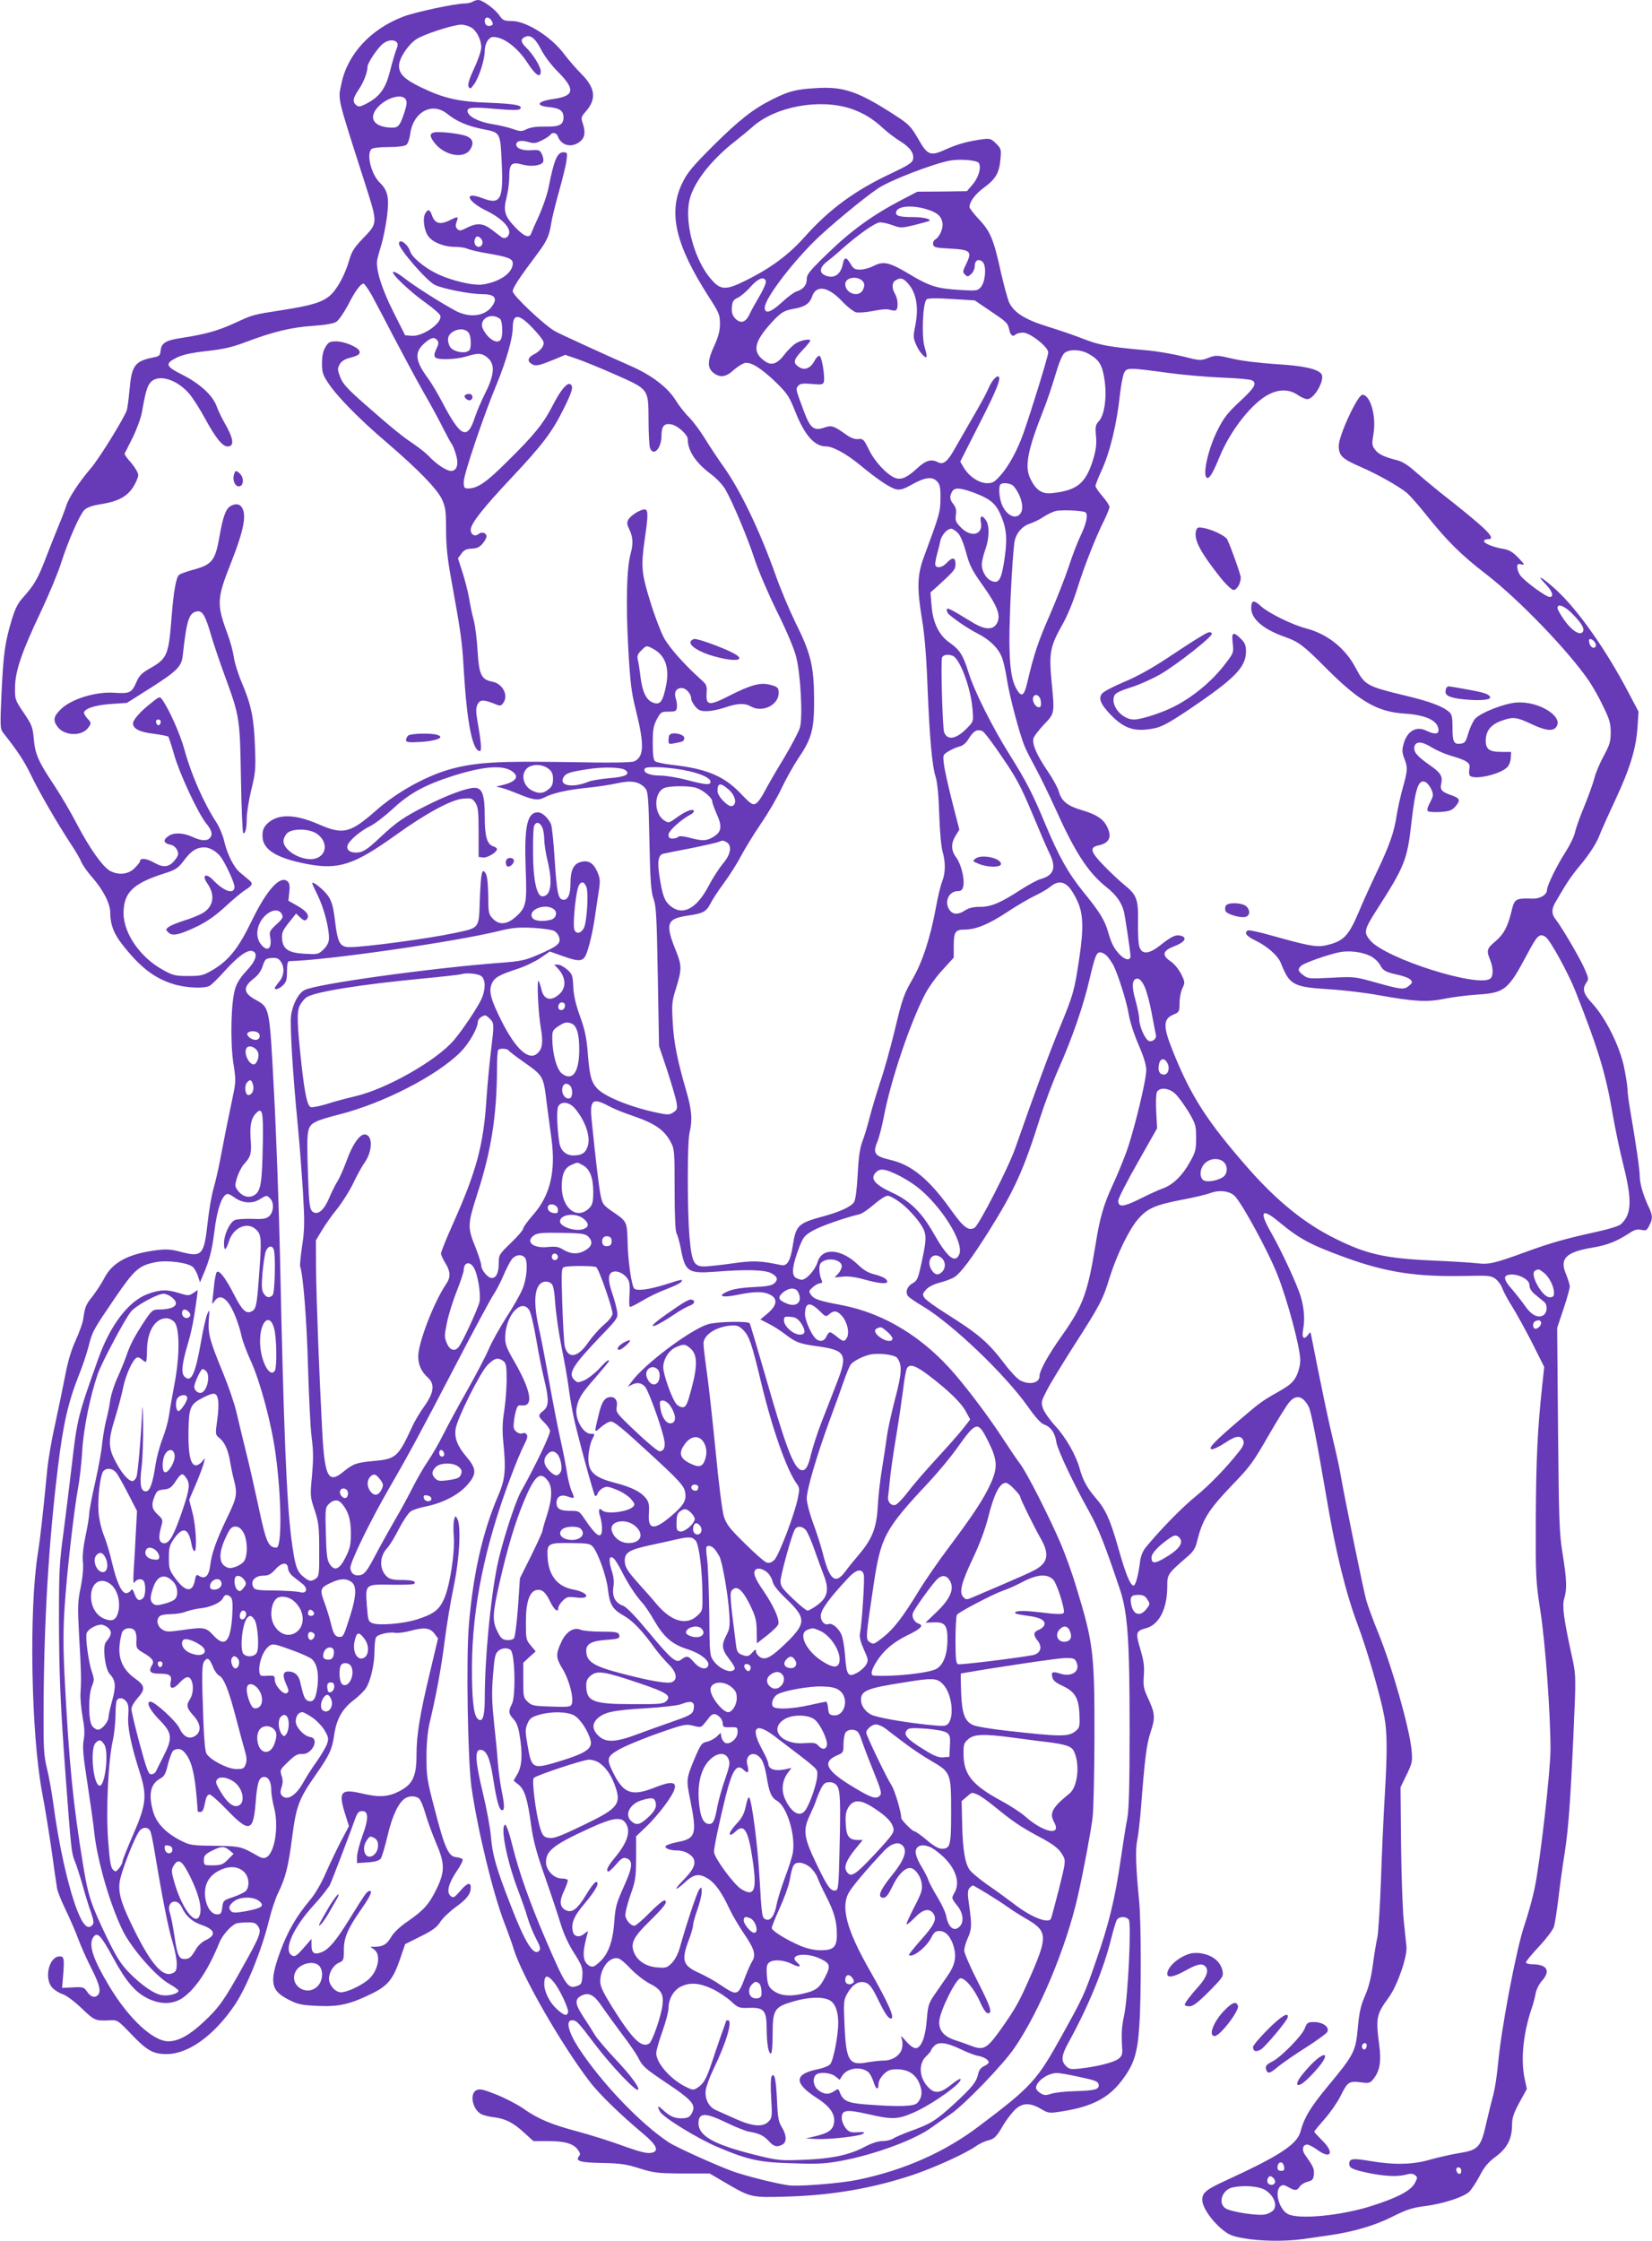 <?xml version="1.0" standalone="no"?>
<!DOCTYPE svg PUBLIC "-//W3C//DTD SVG 20010904//EN"
 "http://www.w3.org/TR/2001/REC-SVG-20010904/DTD/svg10.dtd">
<svg version="1.0" xmlns="http://www.w3.org/2000/svg"
 width="944pt" height="1280pt" viewBox="0 0 944 1280"
 preserveAspectRatio="xMidYMid meet">
<g transform="translate(0,1280) scale(0.1,-0.1)"
fill="#673ab7" stroke="none">
<path d="M2700 12790 c-8 -5 -28 -10 -45 -10 -53 0 -282 -49 -348 -74 -188
-71 -321 -214 -356 -384 -20 -95 -28 -62 133 -564 76 -240 77 -229 -13 -323
-46 -48 -62 -73 -75 -120 -25 -86 -69 -167 -110 -203 -44 -38 -104 -57 -271
-83 -173 -27 -166 -25 -275 -75 -97 -44 -165 -63 -300 -84 -91 -13 -118 -29
-122 -72 -3 -29 -7 -33 -43 -40 -105 -21 -123 -46 -135 -187 -5 -53 -12 -105
-16 -116 -21 -54 -159 -277 -205 -330 -66 -77 -125 -166 -140 -213 -6 -20 -28
-77 -49 -127 -20 -49 -54 -135 -75 -190 -40 -103 -62 -140 -126 -211 -27 -30
-44 -64 -62 -125 -38 -127 -47 -185 -58 -412 -9 -194 -8 -210 8 -231 85 -108
122 -164 159 -241 46 -96 149 -274 227 -393 27 -40 55 -88 62 -106 8 -19 37
-60 65 -91 62 -72 100 -147 100 -199 0 -65 19 -116 65 -176 104 -134 184 -196
295 -231 70 -22 177 -27 208 -10 10 5 51 45 90 89 74 81 128 120 156 109 32
-12 18 -56 -35 -112 -33 -35 -56 -70 -65 -102 -24 -76 -29 -299 -11 -423 16
-101 15 -110 -4 -200 -24 -113 -52 -253 -74 -370 -9 -47 -25 -114 -35 -150
-11 -36 -26 -125 -34 -198 -20 -180 -32 -194 -148 -164 -59 16 -86 18 -142 11
-160 -20 -253 -69 -299 -158 -15 -30 -46 -76 -67 -104 -40 -50 -44 -60 -54
-129 -2 -21 -22 -77 -44 -125 -27 -60 -46 -126 -61 -208 -13 -66 -38 -187 -56
-270 -19 -82 -39 -199 -45 -260 -27 -279 -41 -397 -54 -480 -51 -320 -38
-1028 24 -1360 16 -82 40 -233 55 -335 14 -102 28 -199 31 -216 2 -17 25 -73
50 -125 25 -52 57 -125 71 -164 14 -38 47 -113 74 -166 50 -98 59 -138 35
-158 -18 -15 -41 -5 -61 26 -15 22 -22 24 -78 21 l-62 -3 4 50 c10 118 8 130
-18 130 -61 0 -91 -126 -42 -179 13 -14 40 -31 60 -37 21 -7 66 -41 107 -80
74 -71 78 -73 163 -69 43 2 46 -1 120 -78 90 -95 126 -115 203 -115 126 0 275
109 393 286 67 102 151 310 192 477 14 58 38 130 54 161 41 85 57 147 79 319
23 176 39 217 136 355 77 110 92 143 104 227 13 89 46 148 114 199 27 21 57
50 67 66 27 42 49 138 49 213 0 36 4 71 9 78 10 17 77 32 111 25 15 -2 54 3
87 12 76 21 111 17 136 -17 l20 -27 -46 -193 c-58 -241 -77 -358 -77 -473 0
-122 -22 -168 -99 -207 -65 -33 -115 -36 -219 -11 -114 26 -129 7 -91 -115
l23 -73 -46 -87 c-25 -48 -64 -130 -87 -182 -24 -56 -60 -118 -87 -150 -81
-96 -130 -182 -173 -298 -64 -178 -55 -224 56 -278 47 -24 72 -28 163 -32 120
-5 183 10 312 74 84 42 115 81 153 191 l30 88 88 44 c69 34 94 53 113 83 13
21 52 58 86 83 66 48 87 75 88 113 0 34 -21 27 -61 -20 -33 -38 -39 -41 -54
-28 -25 21 -13 71 35 142 23 33 38 64 33 68 -4 5 -21 10 -38 12 -42 4 -65 55
-121 273 -44 167 -47 189 -47 300 0 76 7 146 17 190 39 164 66 310 86 465 11
91 35 233 52 315 34 161 44 350 21 390 -11 19 -12 18 -19 -9 -3 -15 -4 -58 -1
-94 7 -91 -23 -284 -56 -356 -29 -64 -60 -86 -157 -117 -77 -24 -214 -35 -251
-21 -25 10 -26 15 -33 104 -8 120 -10 119 146 116 64 -1 120 1 124 5 15 14 -9
22 -71 22 -48 0 -68 5 -84 19 -45 41 -44 116 3 165 13 14 43 63 66 109 24 46
54 90 67 99 13 9 54 22 91 29 95 20 183 66 231 121 56 62 55 93 -3 161 -52 61
-71 109 -62 162 10 61 140 321 182 363 40 40 59 45 90 23 16 -13 19 -27 19
-108 0 -51 -7 -132 -14 -179 -10 -59 -11 -111 -6 -165 17 -171 13 -221 -29
-319 -89 -208 -143 -448 -167 -740 -16 -193 -6 -771 15 -923 35 -244 123 -608
189 -778 19 -49 43 -116 53 -149 46 -150 271 -543 432 -753 54 -72 178 -192
312 -304 69 -58 86 -92 50 -103 -28 -9 -66 0 -190 45 -58 21 -166 55 -240 75
-151 40 -227 72 -313 133 -32 22 -99 57 -149 77 -75 30 -96 35 -115 26 -42
-19 -23 -113 29 -138 12 -6 45 -14 71 -17 65 -8 109 -30 172 -88 l53 -48 86 0
c95 0 144 -15 169 -51 13 -17 14 -26 5 -36 -22 -27 8 -36 134 -38 103 -2 138
-7 213 -31 82 -26 103 -28 245 -29 l155 0 80 -47 c157 -92 154 -91 364 -85
259 8 485 47 715 123 122 41 297 120 360 163 22 16 55 31 72 35 36 8 49 21 86
86 15 25 42 62 61 82 43 47 88 51 155 12 42 -25 47 -26 116 -15 175 27 270 76
347 178 68 90 89 153 99 308 12 167 11 603 -1 720 -18 181 -22 290 -11 341 6
28 16 114 22 190 22 284 31 357 55 431 28 84 26 106 -20 204 -20 44 -23 63
-19 118 4 52 0 84 -20 151 -28 95 -26 104 34 120 74 20 120 112 120 238 0 70
1 72 117 172 30 25 44 47 52 80 31 129 65 183 195 320 113 117 123 131 225
308 46 79 94 156 108 172 39 47 79 37 112 -27 13 -26 46 -196 102 -523 50
-300 110 -542 177 -720 53 -141 130 -405 152 -524 17 -92 18 -196 3 -451 -7
-115 -17 -336 -22 -490 -6 -154 -15 -300 -21 -325 -6 -24 -17 -93 -25 -152
-10 -75 -24 -130 -45 -178 -24 -55 -33 -94 -41 -182 -12 -136 -22 -155 -170
-333 -99 -119 -137 -181 -158 -262 -20 -72 -121 -138 -424 -277 -114 -52 -137
-71 -137 -111 0 -41 49 -115 111 -167 39 -33 59 -41 125 -53 94 -17 237 -19
337 -5 40 6 106 15 147 21 141 20 265 56 366 107 82 41 115 52 189 61 105 14
218 51 251 82 12 12 39 52 59 90 27 53 50 79 92 110 65 49 92 100 93 177 0 44
8 68 42 132 l43 78 -13 59 c-23 111 -8 259 41 403 9 25 18 62 22 83 3 20 19
53 35 71 53 59 31 96 -56 96 -19 0 -34 5 -34 11 0 6 33 47 74 90 41 44 79 94
85 112 6 17 17 91 26 162 8 72 24 186 35 255 22 137 34 305 51 680 15 334 15
342 -9 450 -47 215 -56 286 -44 328 17 55 15 108 -9 257 -19 117 -21 186 -26
710 l-5 580 36 108 c20 59 36 117 36 128 0 11 -10 42 -21 70 -39 90 -1 128
154 153 82 14 135 35 209 83 28 19 44 23 67 18 26 -6 32 -3 45 24 21 39 20 59
-3 107 -31 65 -51 133 -51 175 0 37 -22 188 -55 379 -8 47 -15 99 -15 116 0
18 -9 76 -20 130 -25 118 -104 278 -181 362 -52 56 -59 83 -34 119 14 20 13
27 -13 85 -29 64 -129 234 -163 277 -24 30 -24 58 -1 97 67 116 89 149 152
224 43 53 79 109 95 147 13 34 56 130 95 213 85 182 119 295 127 415 l6 90
-58 110 c-128 244 -286 468 -410 583 -82 75 -126 100 -62 34 38 -39 48 -72 22
-72 -21 0 -149 94 -169 125 -9 13 -16 34 -16 46 0 17 4 20 24 15 21 -5 18 0
-18 38 -33 34 -53 45 -87 51 -56 9 -109 31 -109 44 0 6 9 11 21 11 55 0 -2 56
-275 270 -45 36 -108 89 -140 117 -37 34 -72 56 -99 63 -78 20 -110 35 -130
62 -18 24 -18 32 -9 88 18 100 -17 225 -63 225 -27 0 -135 -233 -135 -291 0
-57 19 -75 125 -121 101 -44 217 -110 265 -149 17 -15 68 -72 112 -128 119
-148 197 -226 343 -338 188 -146 469 -438 585 -608 23 -34 60 -99 82 -147 35
-71 42 -95 42 -147 0 -52 -6 -71 -41 -136 -22 -41 -46 -97 -52 -124 -7 -28
-32 -98 -56 -157 -25 -59 -49 -127 -55 -153 -5 -25 -31 -77 -56 -116 -48 -74
-104 -189 -104 -213 0 -28 -40 -52 -83 -50 -96 3 -103 0 -120 -73 -23 -92 -44
-130 -93 -172 -48 -40 -51 -52 -29 -105 18 -44 19 -89 3 -105 -59 -59 -602
112 -689 217 -37 45 -34 60 33 166 165 257 179 291 203 504 23 202 41 254 82
233 11 -6 26 -26 33 -43 12 -29 11 -36 -8 -72 -14 -26 -19 -44 -13 -50 5 -5
38 -7 72 -5 53 4 66 9 86 32 30 35 26 46 -22 63 -55 19 -67 31 -60 64 10 44
-1 64 -63 107 -74 52 -94 75 -90 104 5 35 42 35 99 -1 28 -17 76 -38 107 -47
93 -27 115 -41 109 -72 -3 -14 -3 -32 0 -39 13 -33 178 2 218 47 9 10 18 34
18 52 l2 33 -56 0 c-68 0 -89 15 -89 64 0 54 27 90 85 112 69 26 90 24 174
-16 76 -36 119 -43 139 -23 58 58 -90 155 -223 145 -69 -5 -202 -57 -235 -92
-12 -13 -29 -49 -39 -81 -15 -52 -20 -59 -45 -62 -39 -5 -46 10 -46 94 0 55
-4 74 -18 86 -37 33 -108 60 -249 94 -222 53 -234 60 -286 158 -59 113 -161
194 -282 226 -78 20 -213 86 -257 125 -44 41 -58 38 -58 -10 0 -61 71 -121
192 -163 79 -28 106 -48 237 -180 189 -189 292 -248 445 -258 128 -8 196 -42
196 -96 0 -23 -26 -23 -69 -2 -58 29 -111 -2 -131 -77 -9 -33 -8 -48 4 -80 21
-52 20 -69 -8 -169 -13 -47 -29 -118 -35 -157 -14 -95 -41 -172 -113 -323 -33
-69 -80 -172 -104 -230 -59 -139 -87 -167 -188 -190 -53 -12 -103 -2 -313 57
-67 19 -127 32 -133 28 -22 -14 -8 -32 45 -58 68 -33 129 -87 145 -130 49
-124 70 -135 278 -148 81 -5 208 -20 282 -34 201 -36 272 -40 370 -21 46 10
133 21 194 25 154 10 174 26 282 229 58 110 71 123 106 100 26 -17 130 -207
171 -311 131 -332 172 -467 212 -700 14 -81 41 -212 61 -290 51 -203 48 -284
-14 -340 -11 -10 -68 -28 -133 -42 -178 -39 -264 -63 -404 -114 -184 -67 -216
-75 -283 -67 -31 4 -149 11 -262 16 -264 12 -373 36 -552 126 -174 86 -331
214 -495 400 -234 267 -327 410 -432 672 -56 140 -55 182 5 207 32 13 34 17
34 64 0 28 7 66 16 85 16 33 16 36 -7 83 -14 27 -39 58 -59 71 -53 36 -47 61
20 87 61 23 77 50 37 60 -29 8 -53 -4 -120 -57 -60 -47 -100 -51 -115 -10 -7
15 -10 77 -9 142 2 134 -6 157 -80 217 -26 21 -78 70 -115 108 -77 79 -84 105
-31 116 63 13 79 49 48 109 -22 43 -61 68 -142 92 -83 24 -118 52 -133 108 -6
21 -35 74 -66 119 -61 90 -88 153 -78 185 4 12 31 47 60 78 62 65 61 60 42
256 -14 152 -6 192 61 311 30 52 63 133 86 206 40 129 106 297 155 394 16 33
30 67 30 75 0 8 -18 36 -40 61 -22 25 -40 52 -40 59 0 7 15 46 34 87 49 106
88 268 106 438 6 51 16 105 23 120 16 32 23 32 252 1 88 -12 228 -24 310 -27
83 -3 158 -10 168 -15 32 -16 17 -43 -67 -120 -66 -61 -92 -93 -124 -156 -60
-115 -96 -282 -61 -282 13 0 34 37 69 123 63 152 188 310 284 356 58 29 114
27 160 -4 20 -14 45 -25 56 -25 41 0 105 115 80 145 -24 29 -106 46 -259 55
-90 6 -193 18 -248 31 -90 21 -95 21 -138 5 -43 -17 -47 -17 -146 8 -56 14
-154 31 -218 36 -202 18 -261 29 -350 64 -47 19 -139 50 -203 70 -130 40 -192
79 -221 137 -9 20 -30 97 -47 171 -41 188 -60 235 -125 304 -30 32 -55 64 -55
71 0 31 33 75 85 113 65 48 85 83 92 161 5 54 4 60 -25 89 -28 27 -35 30 -74
25 -88 -12 -145 -28 -210 -57 -92 -42 -107 -37 -162 60 -40 69 -54 83 -123
128 -215 140 -299 170 -453 161 -123 -7 -160 -17 -255 -64 -112 -56 -190 -117
-341 -267 -117 -117 -147 -153 -175 -211 -82 -169 -40 -353 151 -650 60 -93
64 -104 64 -155 0 -40 -9 -74 -32 -124 -40 -86 -41 -127 -6 -155 38 -30 71
-26 115 14 21 19 50 37 64 41 34 9 94 -28 181 -112 63 -62 74 -79 108 -164 54
-137 110 -200 177 -200 38 0 117 -43 193 -106 99 -82 174 -132 207 -139 23 -5
44 1 93 29 74 41 114 45 142 15 15 -17 19 -36 18 -98 -1 -78 -4 -87 -94 -331
-39 -104 -41 -178 -11 -360 14 -82 25 -213 31 -380 12 -295 26 -455 47 -519 9
-30 17 -106 20 -211 3 -97 11 -185 19 -214 18 -63 17 -121 -2 -171 -9 -22 -25
-87 -35 -145 -33 -177 -76 -311 -135 -414 -49 -85 -59 -114 -99 -282 -25 -104
-63 -241 -85 -304 -21 -64 -48 -154 -60 -201 -12 -46 -30 -109 -42 -139 -15
-40 -22 -92 -27 -190 -5 -88 -12 -143 -21 -157 -16 -25 -76 -53 -165 -78 -156
-42 -166 -52 -185 -171 -14 -89 -32 -118 -68 -110 -118 25 -159 26 -272 10
-63 -9 -135 -17 -159 -18 -66 -2 -78 21 -91 169 -13 153 -13 537 0 593 18 76
13 134 -20 246 -50 172 -70 272 -76 391 -6 101 -4 117 20 193 32 103 32 127 1
205 -65 159 -57 188 60 206 95 14 110 22 136 72 11 22 46 75 77 117 31 42 75
111 96 152 22 41 73 125 114 185 42 61 95 152 118 202 24 51 67 128 95 170 79
116 92 168 91 343 -1 184 -19 259 -107 435 -35 72 -86 193 -113 270 -90 254
-204 490 -300 623 -30 42 -77 113 -104 157 -27 44 -68 99 -91 122 -23 22 -58
67 -77 98 -45 72 -136 142 -255 194 -143 63 -397 179 -432 198 -60 33 -243
205 -243 229 0 20 36 75 144 219 51 68 65 99 76 170 4 28 24 109 44 180 20 72
40 151 43 178 6 45 5 47 -19 47 -34 0 -53 -47 -83 -200 -8 -41 -33 -113 -54
-160 -22 -47 -42 -93 -45 -102 -10 -32 -42 -19 -93 35 -60 63 -68 93 -48 170
8 32 15 84 15 116 0 76 13 88 75 71 51 -14 110 -6 119 16 3 9 0 28 -7 42 -11
24 -17 27 -59 24 -50 -4 -88 10 -88 32 0 21 28 27 69 15 32 -10 43 -8 79 10
22 11 43 25 47 31 10 16 35 12 42 -7 19 -55 79 -70 127 -32 29 23 33 55 15
108 -10 28 -8 34 19 65 62 71 54 134 -27 215 -31 31 -75 82 -98 113 -73 98
-216 188 -299 188 -43 0 -51 4 -69 30 -25 37 -97 90 -122 90 -10 0 -25 -5 -33
-10z m110 -110 c9 -16 8 -22 -4 -26 -21 -8 -36 3 -36 27 0 25 26 25 40 -1z
m-121 -35 c33 -17 61 -70 61 -116 0 -18 -18 -72 -41 -120 -29 -64 -38 -93 -31
-105 8 -14 12 -12 32 16 28 40 60 140 60 190 0 22 8 47 18 60 15 19 25 22 53
16 55 -11 125 -70 174 -146 46 -71 75 -89 75 -47 0 26 -46 100 -84 136 -30 29
-33 47 -8 59 31 17 60 -5 93 -69 19 -38 59 -91 100 -132 97 -98 91 -135 -26
-152 -96 -13 -110 -39 -26 -47 60 -6 81 -21 81 -58 0 -43 -24 -55 -104 -53
-47 1 -82 -4 -105 -14 -30 -15 -37 -15 -80 0 -25 9 -79 22 -119 28 -76 13
-134 42 -140 71 -5 25 22 28 159 16 93 -8 133 -8 140 -1 21 21 -25 30 -176 36
-175 6 -258 25 -387 87 -96 46 -128 77 -128 124 0 42 51 120 99 152 42 28 206
81 254 83 15 1 41 -6 56 -14z m-422 -86 c8 -8 7 -20 -3 -44 -7 -18 -23 -72
-35 -120 -25 -100 -58 -146 -133 -186 -37 -19 -47 -21 -60 -10 -23 19 -20 40
14 90 28 41 50 98 50 130 0 21 58 108 88 131 27 22 62 26 79 9z m52 -328 c8
-14 5 -34 -9 -76 -28 -82 -35 -88 -92 -83 -90 9 -113 62 -53 122 52 52 136 72
154 37z m2544 -52 c70 -24 125 -57 186 -114 25 -23 69 -56 97 -73 56 -35 79
-69 71 -104 -5 -18 -32 -35 -121 -77 -208 -97 -355 -204 -497 -363 -90 -102
-195 -180 -337 -250 -112 -56 -143 -56 -195 3 -93 103 -153 308 -130 443 17
101 119 236 261 347 37 29 84 68 104 86 132 116 383 161 561 102z m-2309 -28
c56 -45 117 -71 207 -89 99 -19 98 -18 106 -193 10 -212 -7 -241 -113 -200
-106 40 -86 -18 24 -72 79 -38 132 -88 132 -123 0 -27 -25 -43 -45 -28 -7 5
-31 24 -55 42 -50 38 -84 40 -142 11 -35 -18 -43 -19 -55 -7 -10 11 -11 21 -4
41 13 32 9 33 -45 6 -51 -24 -80 -15 -96 32 -12 34 -23 37 -39 8 -14 -27 -6
-92 16 -125 23 -36 90 -64 153 -64 29 0 62 -5 73 -11 11 -5 59 -17 107 -25
128 -22 152 -31 152 -59 0 -54 -74 -105 -171 -120 -56 -8 -187 23 -271 66 -68
34 -134 91 -144 122 -13 43 -64 79 -64 45 0 -30 156 -210 204 -235 41 -21 200
-53 267 -53 70 0 91 -18 68 -58 -38 -68 -133 -83 -220 -35 -93 51 -232 140
-287 183 -29 23 -58 40 -65 37 -17 -6 93 -111 186 -177 42 -30 80 -63 83 -73
13 -41 -99 -120 -163 -115 l-38 3 -67 133 c-69 137 -103 250 -92 300 3 15 14
54 24 87 10 33 24 103 31 155 14 111 6 151 -41 197 -49 48 -77 162 -48 191 7
7 44 12 98 12 54 0 92 5 102 13 9 6 18 34 22 61 16 126 124 185 210 117z
m3039 -282 c16 -25 -1 -83 -36 -124 l-32 -37 -142 -2 -141 -1 -94 -49 c-161
-84 -285 -174 -415 -300 -107 -103 -123 -123 -123 -151 0 -34 -20 -58 -59 -70
-13 -4 -50 -31 -82 -61 -64 -59 -99 -70 -99 -31 0 48 140 236 281 377 79 79
289 253 368 305 69 46 316 141 411 158 57 10 153 2 163 -14z m-299 -264 c59
-18 83 -37 91 -75 7 -32 -15 -83 -41 -98 -9 -5 -14 -18 -12 -28 3 -17 15 -20
97 -24 116 -6 127 -16 93 -86 -21 -42 -22 -49 -8 -62 14 -14 17 -14 36 3 11
10 20 30 20 45 0 34 23 45 46 23 22 -23 15 -114 -12 -144 -18 -20 -25 -21
-121 -15 -130 8 -172 21 -288 91 -113 67 -146 75 -203 46 -23 -12 -57 -21 -77
-21 -30 0 -39 5 -56 35 -24 40 -35 38 -44 -8 -13 -60 -56 -83 -106 -57 -29 16
-23 46 18 77 20 15 57 46 82 69 93 83 194 154 220 154 14 0 47 -7 73 -17 45
-16 51 -16 125 2 43 11 80 21 83 23 14 10 -33 22 -92 22 -73 0 -98 6 -98 24 0
38 85 48 174 21z m-2544 -170 c15 -18 6 -45 -15 -45 -18 0 -30 24 -21 45 7 19
20 19 36 0z m2184 -247 c7 -11 6 -24 -2 -42 -22 -48 -102 -24 -102 31 0 42 79
50 104 11z m-558 7 c4 -8 -12 -45 -34 -83 -22 -37 -49 -85 -59 -107 -22 -48
-52 -56 -83 -23 -15 17 -20 33 -18 63 3 34 8 42 35 55 17 8 50 36 73 63 42 47
76 60 86 32z m804 -5 c57 -57 73 -143 48 -261 -10 -51 -9 -62 7 -98 17 -40 51
-79 60 -70 2 3 -3 29 -12 58 -18 63 -10 252 12 271 8 7 54 8 144 2 l131 -8 87
-59 c98 -66 101 -69 110 -108 7 -33 21 -43 36 -28 6 6 25 11 43 11 40 0 144
-82 144 -113 0 -20 -96 -332 -142 -462 -34 -96 -83 -186 -128 -237 -36 -41
-47 -48 -79 -48 -45 0 -101 36 -132 86 l-22 37 111 219 c101 197 128 268 104
268 -14 0 -39 -33 -56 -74 -9 -22 -49 -95 -89 -163 -39 -68 -86 -149 -104
-181 -38 -68 -63 -88 -92 -73 -39 21 -70 12 -119 -33 -58 -54 -92 -69 -127
-56 -46 18 -117 93 -149 160 -29 60 -34 65 -62 62 -19 -2 -41 6 -64 22 -74 53
-88 58 -125 45 -64 -23 -85 -7 -123 96 -46 125 -46 123 -31 141 11 13 26 15
77 11 51 -5 64 -4 69 9 9 24 -10 147 -24 151 -6 3 -19 -10 -28 -27 -23 -44
-57 -58 -90 -36 -35 23 -32 40 20 95 25 26 45 51 45 55 0 12 -45 5 -77 -12
-17 -9 -48 -38 -68 -64 -41 -55 -74 -68 -110 -44 -74 49 -70 103 14 201 66 76
87 91 146 101 62 10 92 30 105 69 23 69 90 60 170 -24 30 -32 67 -61 82 -65
15 -3 60 0 98 8 43 9 80 12 93 7 12 -4 28 -6 35 -4 16 6 15 62 -3 93 -20 34
-19 67 3 79 25 15 40 13 62 -9z m-3058 -72 c19 -35 77 -144 128 -243 52 -99
128 -241 170 -315 43 -74 94 -169 114 -210 21 -41 42 -80 48 -87 5 -7 16 -33
23 -58 18 -57 6 -95 -28 -95 -26 0 -87 41 -127 85 -14 15 -52 45 -85 68 -69
46 -123 90 -287 234 -94 83 -120 112 -134 149 -16 42 -16 49 -3 73 10 17 28
29 54 36 52 13 65 22 59 40 -9 23 -87 55 -132 55 -37 0 -45 -4 -62 -32 -14
-23 -20 -51 -20 -93 0 -53 5 -67 37 -115 51 -77 183 -210 331 -336 182 -156
289 -266 318 -327 20 -46 23 -67 23 -172 0 -87 7 -160 26 -265 59 -326 66
-372 75 -535 18 -304 50 -465 92 -465 12 0 7 55 -13 167 -10 57 -10 77 -1 98
14 30 35 30 100 4 31 -13 35 -12 48 6 31 42 -3 110 -62 121 -64 12 -77 40 -85
177 -4 67 -14 147 -23 178 -8 30 -20 86 -26 125 -7 38 -24 104 -38 147 l-25
78 20 27 c15 21 29 27 58 28 29 1 45 8 62 28 13 15 23 34 23 42 0 20 -27 29
-45 14 -21 -17 -45 -5 -45 24 0 35 68 121 231 295 178 189 234 263 298 392 51
102 60 132 40 144 -18 12 -56 -34 -99 -118 -55 -107 -104 -168 -257 -319 -125
-125 -174 -158 -228 -158 -22 0 -25 4 -25 38 0 43 114 380 190 562 52 126 90
259 90 317 0 83 33 83 111 2 32 -33 61 -69 64 -80 8 -23 -16 -54 -57 -75 -33
-17 -36 -39 -8 -54 23 -13 39 -9 128 27 l62 26 73 -25 c39 -14 137 -54 216
-89 189 -84 186 -79 187 -257 0 -75 4 -147 8 -159 18 -55 66 -5 66 68 0 56 16
74 60 64 35 -8 90 -59 90 -83 0 -68 46 -136 136 -203 28 -21 63 -58 78 -83 42
-72 130 -281 170 -406 21 -63 78 -196 127 -295 56 -113 97 -210 109 -259 25
-98 38 -342 21 -402 -6 -22 -47 -100 -91 -174 -45 -73 -94 -159 -111 -191 -16
-32 -38 -63 -50 -69 -18 -10 -28 -4 -88 59 -94 98 -194 140 -389 162 -47 5
-92 15 -99 21 -9 7 -13 39 -13 103 0 77 4 99 23 136 23 42 26 44 68 44 38 0
44 3 47 23 2 13 -1 36 -6 51 -12 35 1 61 33 61 25 0 55 -33 55 -62 0 -9 11
-29 23 -44 20 -22 32 -27 68 -26 24 0 71 10 103 21 69 24 111 26 146 6 66 -38
159 7 160 77 0 30 -8 37 -56 48 -51 12 -108 -4 -222 -62 -121 -62 -139 -60
-134 15 3 41 -1 48 -35 78 -88 78 -177 178 -208 234 -18 33 -54 126 -79 208
-51 165 -54 201 -31 362 20 137 19 165 -2 165 -25 0 -80 -35 -93 -59 -8 -16
-7 -28 3 -48 24 -47 27 -88 11 -144 -23 -84 -28 -280 -14 -538 11 -198 18
-255 42 -351 51 -203 49 -273 -8 -299 -17 -7 -134 -9 -387 -4 -388 6 -512 -1
-654 -38 -140 -37 -310 -130 -431 -236 -151 -133 -190 -143 -332 -81 -138 60
-235 60 -294 2 -20 -21 -26 -37 -26 -69 0 -78 79 -127 258 -161 177 -33 266
-4 502 165 172 124 320 204 386 209 48 4 53 2 71 -24 15 -24 18 -49 18 -169
l0 -140 26 -3 c24 -3 79 30 79 48 0 5 -9 12 -20 15 -37 12 -50 56 -50 170 0
126 -14 165 -59 165 -42 0 -154 -41 -271 -100 -130 -65 -175 -96 -264 -180
-81 -76 -103 -90 -144 -90 -38 0 -57 22 -43 48 16 30 78 80 126 103 24 11 83
56 131 100 97 90 185 137 345 188 178 56 289 63 340 22 38 -30 15 -58 -66 -77
l-30 -7 30 -7 c17 -4 58 -19 92 -33 90 -37 117 -41 152 -23 47 25 134 45 245
56 55 5 133 17 173 26 81 18 125 10 159 -27 17 -19 20 -46 25 -303 5 -233 9
-289 24 -331 15 -43 18 -103 24 -445 l7 -395 47 -140 c25 -77 49 -159 53 -182
6 -36 3 -43 -18 -57 -23 -15 -32 -15 -97 -1 -147 31 -295 91 -338 137 -34 36
-44 73 -54 200 -7 92 -17 137 -45 214 -24 67 -36 118 -38 167 -3 65 -6 73 -35
99 -17 15 -41 28 -53 28 l-21 0 21 -22 c46 -50 50 -108 9 -146 -48 -44 -90
-33 -103 26 -3 15 -10 36 -15 47 -13 28 -4 -181 12 -270 13 -75 9 -114 -17
-139 -49 -50 -125 17 -208 182 -62 124 -74 169 -56 213 15 35 43 51 148 85 43
14 101 42 130 62 l54 37 79 -28 c86 -31 110 -29 127 8 16 36 39 129 51 215 6
41 16 107 22 146 10 64 9 75 -9 117 -23 51 -54 67 -101 51 -35 -13 -51 -48
-51 -120 0 -66 -16 -98 -45 -93 -26 6 -33 41 -46 238 -6 96 -15 184 -21 195
-19 38 -51 66 -74 66 -62 0 -79 -81 -70 -322 8 -201 3 -222 -58 -276 -51 -45
-97 -47 -133 -6 -21 23 -23 36 -23 127 -1 65 -5 111 -14 126 -21 38 -28 11
-34 -146 -6 -171 2 -161 -147 -193 -151 -32 -510 -80 -596 -80 -56 0 -69 23
-84 145 -10 84 -18 114 -39 146 -22 33 -84 84 -92 76 -2 -1 13 -34 32 -72 34
-70 64 -181 64 -243 0 -24 -9 -42 -30 -64 -30 -29 -33 -30 -105 -26 -95 4
-129 26 -133 85 -3 34 3 48 38 92 l42 53 24 -23 c17 -16 27 -20 35 -12 21 21
4 47 -50 78 l-53 30 5 47 c4 34 2 52 -8 62 -42 41 -120 -45 -208 -227 -75
-155 -131 -225 -226 -280 -50 -29 -64 -32 -136 -32 -72 0 -86 3 -142 34 -131
71 -227 209 -227 326 1 117 54 169 233 226 66 21 78 29 113 75 40 54 72 74
116 74 28 0 66 -21 90 -50 26 -32 82 -150 82 -175 0 -46 -58 -29 -122 38 -43
44 -67 28 -32 -21 47 -68 33 -137 -36 -172 -23 -12 -69 -30 -103 -40 -34 -11
-71 -26 -82 -34 -19 -14 -19 -16 -3 -32 22 -23 64 -14 166 35 55 27 105 62
158 111 42 39 94 83 115 96 43 27 47 38 21 58 -9 8 -31 26 -49 41 -37 30 -75
106 -93 185 -7 30 -27 78 -45 105 -71 109 -144 275 -181 413 -23 86 -89 234
-128 287 -13 18 -16 17 -64 -22 -60 -47 -102 -95 -102 -115 0 -30 38 -50 117
-59 43 -6 81 -13 85 -17 3 -4 18 -50 33 -102 30 -107 136 -335 184 -394 33
-41 38 -65 19 -84 -17 -17 -50 -15 -99 8 -53 24 -107 26 -137 4 -31 -21 -28
-40 8 -48 19 -3 34 -15 42 -31 10 -22 8 -30 -9 -53 -34 -46 -67 -51 -123 -19
-44 25 -80 28 -80 7 0 -5 -14 -22 -31 -39 -35 -35 -89 -42 -139 -16 -41 21
-118 129 -190 267 -34 66 -94 168 -132 225 -89 133 -108 177 -115 265 -6 64
-11 78 -57 146 -50 74 -51 77 -50 146 1 93 38 202 148 433 46 98 98 222 115
277 43 133 106 275 133 303 16 15 44 25 93 33 98 15 151 43 186 98 16 25 29
56 29 68 0 13 -18 44 -40 70 -23 25 -40 49 -38 53 2 3 22 44 46 91 23 47 47
112 53 145 20 115 30 150 51 173 44 46 146 16 216 -63 21 -23 64 -90 95 -148
61 -111 98 -157 128 -157 40 0 34 46 -18 135 -16 28 -37 71 -46 97 -24 62 -95
127 -196 178 -96 48 -100 63 -30 98 33 16 83 27 171 37 99 11 146 22 230 54
148 56 256 82 379 90 71 5 115 13 131 23 14 9 44 53 68 98 40 79 71 120 88
120 4 0 24 -28 44 -62z m736 -140 c12 -11 17 -84 6 -112 -14 -38 -72 -8 -103
52 -30 57 43 102 97 60z m-184 -74 c10 -9 16 -33 16 -60 0 -37 -4 -46 -22 -53
-28 -10 -79 3 -95 26 -7 9 -13 29 -13 45 0 46 80 76 114 42z m-175 -48 c9 -11
8 -22 -6 -50 -12 -27 -14 -39 -5 -48 15 -15 117 -12 177 6 68 21 89 20 122 -8
43 -37 38 -98 -14 -201 -22 -44 -48 -105 -58 -135 -44 -137 -82 -120 -188 83
-26 49 -62 110 -82 137 -74 100 -78 148 -19 200 38 33 56 37 73 16z m3725 -79
c58 -33 76 -64 88 -150 14 -97 -1 -199 -33 -233 -19 -21 -21 -31 -16 -86 4
-49 0 -78 -19 -141 -42 -130 -91 -169 -234 -184 -54 -6 -90 17 -120 78 -37 71
-20 162 70 390 21 52 52 144 70 205 20 69 39 115 52 127 29 24 94 22 142 -6z
m-432 -754 c44 -51 63 -128 38 -158 -30 -37 -86 -4 -109 64 -12 38 -15 94 -4
104 13 13 60 7 75 -10z m-225 -38 c97 -37 126 -63 157 -140 30 -75 33 -136 12
-264 -16 -96 -31 -117 -73 -98 -29 13 -53 55 -53 94 1 15 9 53 20 83 24 67 25
138 4 168 -22 33 -36 27 -29 -11 14 -71 -54 -90 -112 -32 -31 31 -35 40 -31
73 4 28 0 44 -13 61 -22 26 -24 44 -9 72 14 26 46 24 127 -6z m635 -111 c17
-11 7 -62 -25 -129 -19 -39 -51 -122 -71 -185 -21 -63 -70 -187 -108 -275 -65
-147 -91 -225 -129 -389 -16 -67 -30 -79 -54 -42 -34 52 -46 126 -47 288 0
143 15 447 28 555 6 53 43 98 92 113 20 7 54 23 74 37 21 14 52 29 70 34 32 8
153 3 170 -7z m-727 -120 c14 -15 32 -59 46 -111 19 -73 34 -101 95 -187 83
-117 103 -169 83 -212 -22 -45 -69 -44 -144 2 -128 78 -145 87 -145 70 0 -8 6
-20 13 -26 44 -37 111 -82 162 -108 69 -35 117 -81 139 -134 9 -20 23 -81 31
-135 15 -95 72 -310 101 -378 7 -18 35 -73 61 -121 27 -49 77 -152 112 -229
114 -254 188 -368 292 -451 59 -47 89 -90 102 -144 8 -36 37 -230 37 -252 0
-27 -32 -22 -62 10 -32 34 -46 60 -65 125 -20 71 -49 118 -143 233 -87 108
-140 202 -220 394 -69 166 -106 238 -197 383 -102 162 -207 372 -239 477 -31
99 -50 129 -109 170 -59 41 -95 114 -102 212 l-6 74 44 39 c95 87 99 93 99
124 0 38 -18 40 -50 6 -24 -26 -54 -33 -65 -15 -3 5 1 33 9 62 8 29 17 65 20
81 8 32 39 67 61 67 9 0 27 -12 40 -26z m3515 -465 c53 -55 68 -85 52 -101
-18 -18 -64 14 -104 71 -21 30 -38 60 -38 68 0 29 43 11 90 -38z m118 -151
c16 -16 15 -38 -2 -38 -13 0 -26 20 -26 41 0 13 14 11 28 -3z m-5378 -43 c72
-37 98 -110 75 -217 -18 -86 -33 -106 -72 -92 -39 13 -62 60 -73 147 -5 42
-12 87 -16 101 -4 19 0 31 20 50 30 30 29 30 66 11z m1714 -41 c41 -16 103
-182 113 -302 6 -73 6 -73 -28 -108 -63 -66 -114 -76 -134 -27 -9 24 -20 406
-12 427 7 16 33 21 61 10z m504 -262 c2 -23 -1 -32 -12 -32 -19 0 -40 36 -32
57 11 27 41 10 44 -25z m-5030 -119 c-4 -22 -22 -20 -26 1 -2 10 3 16 13 16
10 0 15 -7 13 -17z m4696 -49 c9 -4 60 -70 112 -148 82 -119 108 -169 172
-321 41 -99 85 -201 98 -227 42 -83 27 -128 -49 -149 -19 -5 -70 -33 -114 -61
-115 -75 -169 -98 -233 -98 -38 0 -64 -6 -85 -20 -39 -26 -70 -25 -89 2 -32
46 -5 108 48 108 17 0 26 7 30 26 10 39 -11 126 -39 165 -31 40 -32 81 -4 126
l21 34 -41 160 c-22 87 -44 184 -47 214 -7 53 -6 54 27 74 18 11 46 23 62 27
18 4 37 19 52 44 29 46 47 56 79 44z m-2480 -215 c20 -16 26 -29 26 -59 0 -30
-6 -43 -26 -59 -32 -25 -55 -26 -95 -6 -49 26 -64 90 -29 125 27 27 89 27 124
-1z m441 -9 c28 -23 -2 -38 -93 -45 -48 -4 -101 -13 -119 -20 -89 -37 -169
-24 -144 23 13 25 33 32 136 48 93 15 199 12 220 -6z m363 -5 c77 -18 122 -41
122 -60 0 -21 -25 -19 -136 10 -53 14 -122 25 -153 25 -61 0 -100 18 -86 40
10 16 158 7 253 -15z m227 -106 c38 -34 48 -82 19 -93 -22 -9 -84 55 -84 86 0
47 17 49 65 7z m-184 10 c39 -14 89 -56 89 -77 0 -8 12 -41 26 -73 32 -70 27
-101 -19 -129 -38 -24 -64 -25 -137 -5 -35 9 -58 11 -64 5 -6 -6 -20 -10 -33
-10 -17 0 -23 6 -23 23 1 21 68 83 127 115 31 17 20 34 -13 21 -15 -5 -46 -23
-70 -41 -42 -30 -44 -30 -69 -14 -59 39 -60 156 -1 184 29 14 145 15 187 1z
m-883 -224 c7 -14 12 -46 12 -70 0 -24 9 -83 21 -131 28 -120 16 -194 -32
-194 -32 0 -53 95 -53 250 -1 74 2 143 6 153 11 25 33 21 46 -8z m-1288 -37
c64 -44 60 -122 -7 -142 -70 -19 -183 42 -183 100 0 13 9 33 20 44 29 29 125
28 170 -2z m2341 -48 c34 -19 25 -72 -21 -124 -21 -26 -58 -83 -81 -127 -68
-130 -148 -172 -218 -114 -34 29 -45 58 -62 165 -14 90 -8 128 24 134 12 3 82
17 156 31 74 15 144 31 155 35 28 11 25 11 47 0z m-800 -257 c13 -34 3 -196
-14 -233 -16 -32 -45 -38 -55 -10 -9 23 4 173 19 233 12 44 35 49 50 10z
m2755 2 c14 -14 37 -51 51 -83 33 -71 36 -156 10 -327 -27 -183 -34 -207 -109
-389 -62 -150 -145 -376 -256 -693 -38 -110 -207 -440 -233 -456 -33 -20 -63
2 -129 94 -128 181 -229 265 -350 293 -94 22 -105 38 -74 111 8 21 24 81 34
134 40 211 151 539 237 704 20 38 65 101 100 138 l63 69 0 68 c0 78 9 92 60
92 65 0 137 29 242 98 57 38 129 80 161 95 32 15 72 38 89 52 38 32 72 32 104
0z m-2942 -128 c24 -17 14 -53 -17 -61 -47 -12 -96 -7 -106 13 -25 45 74 84
123 48z m-1554 -28 c10 -18 6 -26 -30 -59 -38 -35 -42 -42 -36 -73 12 -66 -16
-88 -53 -41 -38 48 -22 128 35 173 34 27 70 27 84 0z m1557 -97 c13 -7 26 -24
29 -39 9 -33 -13 -50 -122 -97 -72 -31 -96 -37 -220 -46 -404 -31 -1048 -121
-1113 -155 -37 -18 -71 -86 -78 -150 -6 -61 9 -315 37 -606 11 -108 24 -286
31 -395 10 -172 10 -214 -4 -307 -9 -60 -14 -114 -12 -120 18 -53 38 -311 45
-572 5 -170 14 -354 21 -407 10 -75 10 -123 2 -216 -11 -117 -11 -121 15 -198
23 -70 26 -95 26 -227 1 -136 -1 -150 -18 -163 -28 -20 -40 -18 -75 12 -36 30
-46 63 -66 214 -27 213 -44 613 -65 1615 -6 270 -21 689 -34 931 -26 496 -24
487 -105 533 -73 40 -74 73 -8 124 22 17 40 42 48 69 13 39 17 43 51 46 28 2
40 -2 52 -20 24 -34 20 -82 -9 -116 -14 -17 -25 -33 -25 -36 0 -13 25 -5 47
16 19 18 23 32 23 80 0 40 4 58 13 58 202 3 949 110 1202 173 74 18 108 21
190 17 55 -3 110 -11 122 -18z m4664 -143 c21 -10 45 -33 54 -49 18 -35 32
-43 107 -59 31 -7 62 -19 69 -28 11 -13 10 -18 -11 -35 -28 -23 -44 -21 -203
24 -105 29 -113 30 -240 23 -126 -6 -133 -6 -160 15 -31 24 -33 33 -12 53 15
16 155 65 220 78 56 11 131 1 176 -22z m-1504 -1 c11 -13 27 -36 36 -53 28
-57 76 -210 87 -279 6 -39 30 -114 55 -171 31 -72 45 -117 45 -148 0 -60 -73
-359 -116 -474 -19 -51 -52 -131 -74 -178 -54 -117 -75 -189 -100 -346 -45
-275 -71 -347 -191 -517 -79 -111 -129 -201 -129 -233 0 -39 -57 -52 -110 -24
-16 8 -56 50 -89 94 -96 126 -148 170 -335 288 -60 37 -115 78 -123 89 -13 20
-12 24 9 48 15 16 44 31 80 40 31 8 68 22 83 32 36 24 97 105 197 264 144 229
198 348 292 647 25 78 72 204 106 280 76 171 141 358 175 506 33 139 40 157
63 157 10 0 28 -10 39 -22z m-3575 -115 c24 -21 23 -76 -1 -130 -23 -49 -103
-170 -156 -233 -97 -116 -385 -280 -565 -322 -47 -11 -120 -30 -162 -44 -43
-13 -84 -21 -92 -18 -20 8 -34 74 -52 233 -27 245 -29 313 -10 349 9 17 26 38
39 46 48 31 304 72 657 106 118 11 220 23 225 25 28 10 100 4 117 -12z m3788
-58 c12 -24 30 -93 41 -152 11 -59 22 -115 24 -124 7 -20 -20 -43 -40 -35 -21
8 -55 83 -55 124 0 19 -10 67 -21 107 -24 81 -20 125 10 125 13 0 27 -15 41
-45z m-3313 -119 c-9 -23 -37 -20 -37 3 0 21 20 33 34 20 5 -4 6 -15 3 -23z
m-427 -66 c24 -24 24 -31 6 -179 -8 -64 -20 -188 -26 -276 -17 -266 -57 -414
-191 -714 -38 -85 -69 -162 -69 -171 0 -8 11 -33 25 -55 30 -49 31 -81 4 -120
-69 -102 -159 -334 -159 -412 0 -49 17 -87 55 -122 41 -37 35 -86 -20 -163
-25 -35 -57 -88 -70 -118 -79 -172 -93 -184 -217 -195 -100 -9 -120 -16 -175
-61 -87 -72 -108 -33 -122 236 -17 318 -33 743 -35 920 l-1 165 35 58 c19 32
59 89 89 125 29 37 69 101 89 142 19 41 48 94 64 117 49 68 49 163 1 163 -29
0 -70 -60 -101 -147 -18 -48 -42 -104 -55 -123 -12 -19 -33 -62 -47 -95 -30
-72 -69 -101 -97 -73 -14 15 -18 49 -24 235 -7 238 -5 249 49 277 15 8 73 26
130 40 252 64 558 221 693 356 48 48 99 136 99 172 0 16 24 37 43 38 4 0 16
-9 27 -20z m465 -26 c31 -12 45 -60 45 -149 0 -129 -38 -183 -98 -138 -30 22
-55 111 -56 198 -1 45 2 51 33 72 36 24 49 27 76 17z m-1788 -55 c15 -15 5
-39 -16 -39 -25 0 -55 25 -47 38 9 15 49 15 63 1z m-1 -115 c6 -23 -10 -64
-26 -64 -30 0 -60 70 -40 95 16 19 58 0 66 -31z m1429 17 c3 -5 40 -34 83 -64
118 -83 117 -81 136 -237 10 -74 22 -169 28 -210 24 -182 -9 -319 -103 -426
-32 -37 -59 -73 -59 -81 0 -8 -31 -45 -70 -82 -67 -65 -70 -69 -70 -115 0 -56
-14 -86 -40 -86 -22 0 -60 45 -60 72 0 11 -14 54 -30 96 -50 122 -49 136 8
314 79 243 111 449 112 709 0 58 3 109 7 112 10 10 51 8 58 -2z m3765 -72 c18
-32 4 -71 -23 -67 -24 3 -32 26 -23 64 8 30 31 31 46 3z m-5224 -126 c8 -29
-6 -58 -27 -58 -18 0 -24 52 -8 71 17 21 28 17 35 -13z m1812 -5 c16 -16 15
-65 -1 -71 -27 -10 -53 29 -42 64 7 22 25 25 43 7z m3461 -49 c17 -17 50 -63
74 -102 39 -67 42 -76 42 -147 0 -68 -3 -81 -38 -142 -42 -75 -96 -127 -154
-147 -21 -7 -79 -34 -129 -59 -95 -47 -124 -50 -124 -10 0 12 50 110 111 217
l111 196 -5 94 c-3 54 -1 103 4 113 16 30 72 24 108 -13z m-3244 -65 c27 -15
85 -39 130 -54 136 -46 190 -82 228 -154 21 -39 22 -53 22 -271 0 -149 4 -237
11 -250 6 -11 17 -49 24 -85 25 -135 41 -146 199 -134 179 14 281 11 319 -9
36 -20 40 -37 15 -59 -13 -11 -47 -17 -118 -20 -65 -3 -115 -11 -143 -23 -68
-28 -38 -40 53 -21 97 20 148 20 185 1 45 -23 41 -60 -12 -106 l-43 -36 45
-23 c25 -12 68 -39 95 -60 63 -48 83 -56 186 -70 164 -23 175 -45 109 -214
-21 -55 -60 -154 -85 -218 -25 -64 -52 -149 -61 -187 -17 -73 -33 -97 -59 -87
-41 16 -87 137 -201 535 -47 162 -87 298 -90 302 -9 14 -187 10 -238 -5 -101
-31 -366 -229 -438 -330 l-21 -28 21 11 c31 17 57 13 78 -10 21 -23 104 -255
111 -313 5 -35 -5 -55 -28 -56 -11 0 -83 61 -167 142 -77 74 -83 83 -78 111 7
33 -7 57 -33 57 -35 0 -53 -26 -71 -105 -25 -104 -26 -102 15 -66 20 17 44 31
55 31 20 0 62 -34 215 -175 177 -162 203 -191 210 -228 9 -47 -8 -76 -80 -137
-99 -84 -134 -79 -127 17 3 48 0 63 -18 86 -29 36 -80 62 -176 87 -127 33
-158 67 -151 161 3 31 12 70 21 87 16 32 16 32 -7 32 -46 0 -94 87 -82 149 10
53 27 81 110 175 41 48 75 89 75 91 0 13 -16 1 -58 -45 -26 -27 -64 -56 -84
-65 -36 -14 -39 -14 -58 5 -35 35 -7 81 153 248 99 103 99 104 93 144 -4 22
-15 65 -26 96 -28 80 -27 120 5 128 29 7 68 -15 86 -48 7 -13 9 -46 6 -85 -2
-35 -2 -65 2 -68 4 -2 36 14 71 35 36 22 97 51 137 66 40 15 78 33 84 40 15
19 6 18 -82 -11 -102 -32 -172 -41 -186 -24 -15 21 -35 159 -37 270 -3 111 -4
113 -87 169 -52 36 -57 43 -67 92 -10 50 -28 202 -50 418 -14 127 2 142 93 94z
m-190 -15 c59 -71 89 -156 75 -211 -12 -43 -34 -58 -84 -58 -42 0 -74 29 -80
74 -13 85 -16 187 -6 206 17 32 63 26 95 -11z m-1783 -192 c-4 -229 -11 -275
-43 -300 -33 -24 -73 -14 -101 24 -16 22 -17 28 -3 74 9 27 26 61 39 75 38 41
44 61 39 132 -7 83 1 128 28 157 38 40 44 15 41 -162z m5490 -114 c26 -23 23
-69 -4 -87 -34 -22 -96 -31 -113 -16 -23 19 -18 68 10 95 29 29 79 33 107 8z
m-3663 -18 c41 -21 61 -71 61 -152 0 -56 -4 -73 -20 -91 -70 -74 -160 -6 -160
120 0 71 16 107 55 124 37 16 31 17 64 -1z m1796 -54 c33 -15 83 -46 111 -67
140 -107 276 -323 245 -390 -24 -53 -68 -16 -146 121 -69 121 -135 186 -240
234 -99 46 -125 80 -89 115 22 23 51 20 119 -13z m1931 -123 c42 -43 189 -312
242 -445 58 -145 132 -421 132 -492 0 -29 -9 -64 -22 -91 -19 -37 -37 -52
-105 -91 -92 -52 -104 -61 -222 -162 -139 -119 -179 -160 -158 -165 9 -2 44
14 77 36 63 43 94 46 106 10 4 -14 -4 -33 -27 -61 -75 -95 -169 -191 -246
-254 -73 -58 -206 -194 -285 -291 -17 -20 -29 -50 -33 -80 -11 -86 -27 -143
-39 -139 -19 6 -44 67 -86 216 -47 164 -72 219 -130 286 -47 54 -73 102 -90
165 -21 77 -79 179 -139 244 -32 35 -64 80 -71 101 -12 35 -10 41 24 107 20
39 88 149 150 247 152 236 169 269 206 391 40 129 112 278 164 337 53 61 97
80 245 109 71 13 146 31 167 39 52 20 111 12 140 -17z m-5715 -9 c45 -32 101
-36 142 -10 41 25 41 25 61 5 23 -23 20 -77 -5 -100 -18 -16 -34 -19 -100 -16
-44 1 -88 -2 -99 -8 -29 -16 -60 -83 -60 -132 0 -48 11 -42 29 14 26 79 108
112 156 63 29 -28 31 -54 15 -265 -12 -167 -17 -188 -41 -200 -32 -18 -56 5
-103 98 -46 90 -81 136 -96 127 -5 -3 -11 -31 -15 -63 -3 -31 -8 -72 -10 -91
-4 -33 -4 -34 11 -13 33 48 78 15 119 -87 14 -34 30 -85 35 -112 5 -26 30 -93
55 -147 52 -115 116 -352 139 -521 35 -248 38 -541 6 -541 -47 0 -60 31 -104
240 -21 96 -52 236 -71 310 -18 74 -43 175 -54 224 -11 48 -46 150 -77 225
-76 184 -86 223 -81 301 5 62 5 64 -9 33 -7 -17 -23 -85 -34 -150 -34 -194
-57 -244 -96 -206 -20 20 -14 75 20 189 21 71 34 136 51 262 l5 43 -26 -17
c-24 -16 -29 -16 -78 -1 -70 23 -114 21 -183 -5 -108 -40 -213 -177 -281 -368
-117 -328 -121 -343 -152 -612 -11 -95 -32 -263 -46 -373 -25 -182 -27 -228
-27 -515 1 -307 8 -474 38 -885 30 -406 34 -440 50 -480 10 -22 30 -85 46
-140 15 -55 37 -127 49 -159 17 -51 18 -62 6 -74 -25 -25 -52 2 -85 86 -52
135 -105 373 -136 607 -9 66 -25 158 -37 205 -18 75 -20 114 -19 340 2 495 29
947 82 1379 30 249 59 373 122 532 19 46 42 116 52 154 23 91 27 97 150 278
115 168 139 189 238 208 66 12 182 -4 209 -28 9 -8 23 -32 29 -52 l12 -36 18
43 c37 86 50 138 64 248 16 132 46 214 77 214 6 0 23 -9 39 -21z m3806 -30
c30 -22 74 -68 99 -101 52 -71 53 -86 21 -237 -21 -95 -25 -106 -52 -121 -32
-18 -44 -52 -25 -75 6 -7 42 -32 81 -55 168 -100 468 -386 600 -571 48 -68 77
-100 98 -107 36 -13 60 -48 67 -98 6 -43 94 -230 187 -397 54 -97 91 -191 177
-447 44 -133 55 -287 55 -795 0 -324 -4 -459 -13 -510 -8 -38 -24 -142 -37
-230 -33 -230 -68 -373 -140 -580 -71 -205 -72 -206 -202 -441 -137 -247 -170
-284 -465 -506 -198 -151 -431 -254 -696 -309 -96 -20 -331 -39 -393 -32 -65
8 -254 55 -324 81 -103 38 -323 138 -364 165 -163 108 -385 341 -514 538 -59
91 -76 159 -39 159 26 0 33 -7 130 -135 93 -123 236 -274 248 -262 11 11 -42
83 -134 180 -48 51 -98 110 -112 132 -13 22 -43 70 -68 107 -48 73 -49 100 -7
120 41 19 72 2 116 -65 24 -34 75 -105 114 -157 40 -52 80 -111 90 -130 26
-53 40 -65 162 -147 137 -91 167 -122 152 -161 -13 -34 -26 -42 -67 -42 -39 0
-66 13 -104 48 -29 27 -35 24 -17 -9 18 -34 217 -156 332 -204 173 -73 236
-87 432 -92 146 -5 186 -2 281 16 189 36 417 121 509 190 28 20 76 54 107 75
73 48 298 280 364 377 142 205 296 574 362 864 33 145 74 364 85 450 6 44 10
249 11 455 1 489 -6 544 -104 865 -23 77 -63 187 -87 244 -66 154 -196 411
-235 461 -19 25 -60 86 -92 135 -78 120 -182 260 -274 369 -183 216 -408 354
-652 401 -129 24 -158 34 -175 58 -15 21 -14 23 10 45 14 12 33 22 42 22 11 0
13 5 8 18 -15 32 -17 82 -6 96 31 37 121 24 121 -17 0 -11 -9 -30 -20 -42
l-21 -22 49 5 c31 3 74 -3 123 -17 79 -22 129 -27 129 -12 0 15 -24 29 -74 42
-34 8 -62 25 -90 52 -97 95 -209 104 -234 18 -14 -45 -64 -101 -91 -101 -9 0
-25 6 -36 13 -23 18 -17 69 20 167 25 65 32 73 79 100 44 26 185 75 267 94 14
3 51 28 83 56 31 27 67 50 78 50 12 0 45 -18 75 -41z m-1959 -36 c2 -15 -2
-23 -11 -23 -29 0 -47 12 -47 32 0 30 54 21 58 -9z m4120 -72 c116 -97 180
-131 377 -203 239 -87 412 -113 702 -106 119 3 134 1 159 -17 15 -12 33 -36
39 -55 7 -19 31 -64 54 -100 23 -36 74 -129 114 -206 l71 -142 -12 -113 c-26
-243 -34 -407 -36 -749 -1 -342 0 -362 26 -530 28 -179 58 -585 58 -793 0
-122 -59 -640 -90 -790 -11 -54 -38 -153 -61 -220 -46 -139 -132 -592 -149
-789 -6 -64 -18 -140 -26 -170 -8 -29 -25 -98 -38 -153 -34 -153 -45 -166
-166 -185 -41 -7 -112 -23 -158 -36 -99 -29 -206 -31 -341 -8 -101 17 -121 15
-121 -16 0 -25 21 -34 124 -55 89 -17 157 -19 203 -6 22 6 37 6 48 -3 16 -12
16 -15 1 -44 -23 -45 -99 -85 -250 -133 -173 -55 -413 -78 -476 -46 -50 25
-79 129 -44 158 14 11 21 10 46 -4 38 -22 50 -21 65 3 7 11 27 23 45 28 28 7
33 13 36 43 2 32 -4 45 -51 111 -20 28 -13 58 13 58 9 0 36 -14 59 -31 78 -56
97 -14 26 55 -25 25 -45 47 -45 50 0 3 27 35 59 72 33 37 73 95 90 129 41 83
49 89 115 81 50 -7 55 -5 75 20 36 46 45 99 32 195 -20 153 -16 173 55 270 49
67 106 232 101 289 -3 25 -10 94 -16 153 -6 60 -13 255 -15 433 l-3 325 35 72
c32 67 34 76 28 141 -12 126 -112 478 -191 671 -29 71 -60 155 -68 185 -15 53
-125 589 -147 720 -6 36 -26 128 -45 205 -27 113 -66 300 -122 585 -4 23 -6
24 -17 7 -25 -33 -38 -21 -30 26 11 57 7 120 -12 187 -19 66 -106 255 -168
365 -73 126 -58 149 42 66z m-3974 18 c33 -26 33 -47 1 -59 -44 -17 -135 12
-135 43 0 41 89 52 134 16z m26 -101 c29 -28 25 -55 -12 -78 -42 -26 -84 -25
-128 1 -28 18 -44 20 -90 16 -85 -9 -130 31 -78 67 18 13 49 16 155 14 114 -2
136 -5 153 -20z m135 -28 c0 -18 -6 -26 -23 -28 -13 -2 -25 3 -28 12 -10 26 4
48 28 44 17 -2 23 -10 23 -28z m-1931 -46 c12 -30 7 -249 -6 -262 -18 -18 -36
-15 -52 11 -11 18 -12 41 -6 117 5 52 13 107 19 123 12 30 35 36 45 11z m1622
-35 c10 -17 -13 -36 -27 -22 -12 12 -4 33 11 33 5 0 12 -5 16 -11z m-188 -11
c20 -20 14 -118 -12 -180 -13 -32 -55 -106 -94 -165 -38 -60 -83 -141 -100
-181 -17 -40 -71 -143 -120 -230 -49 -86 -111 -200 -137 -252 -26 -52 -66
-122 -89 -155 -23 -33 -62 -101 -87 -150 -25 -50 -70 -133 -101 -185 -30 -52
-81 -143 -112 -202 -45 -86 -62 -109 -83 -114 -34 -9 -57 6 -61 38 -4 30 115
273 225 463 105 181 173 306 378 700 103 198 200 378 215 400 15 22 40 70 55
105 15 36 36 77 47 93 20 29 55 36 76 15z m2384 -5 c22 -20 23 -56 2 -77 -21
-22 -40 -20 -58 6 -40 57 6 116 56 71z m-2675 -53 c23 -35 42 -154 33 -197
-10 -41 -97 -230 -119 -257 -23 -28 -51 -19 -68 22 -14 34 -14 44 1 117 9 44
34 125 56 180 22 55 40 109 40 121 0 43 34 52 57 14z m700 2 c15 -9 93 -233
93 -265 0 -14 -18 -38 -50 -65 -28 -24 -68 -70 -90 -102 -59 -86 -115 -94
-133 -19 -4 19 -10 127 -14 240 -6 197 -5 207 13 212 32 8 168 7 181 -1z
m5415 -32 c30 -23 58 -78 58 -114 0 -21 -5 -26 -25 -26 -42 0 -115 131 -84
151 20 12 23 11 51 -11z m-114 -30 c22 -13 32 -27 32 -44 0 -15 12 -34 33 -51
17 -14 40 -33 50 -41 22 -18 19 -62 -4 -77 -29 -18 -68 1 -102 50 -18 26 -51
68 -74 95 -58 65 -57 88 1 88 17 0 46 -9 64 -20z m-5555 -34 c9 -9 16 -49 20
-114 4 -55 20 -167 36 -248 17 -82 35 -187 41 -234 6 -47 18 -116 26 -155 20
-98 115 -448 124 -459 5 -4 11 1 14 11 4 11 17 26 31 33 21 11 31 10 80 -10
30 -12 67 -36 81 -53 22 -26 23 -32 11 -44 -29 -29 -152 -44 -175 -21 -19 19
-25 2 -13 -33 6 -18 11 -49 11 -70 0 -65 -30 -49 -99 54 -31 46 -33 47 -84 47
-57 0 -77 12 -77 46 0 35 26 50 63 36 17 -6 33 -10 35 -7 3 2 -3 20 -12 38 -8
19 -20 65 -26 103 -5 38 -23 128 -39 199 -16 72 -45 222 -65 335 -20 113 -46
248 -58 300 -30 138 -25 225 16 252 18 12 43 9 59 -6z m1407 -45 c29 -55 -6
-91 -64 -67 -49 20 -54 35 -22 63 33 28 72 30 86 4z m-3575 -34 c46 -39 12
-67 -81 -67 -29 0 -38 -7 -72 -57 -61 -92 -89 -144 -110 -208 -12 -33 -35 -90
-52 -127 -17 -37 -35 -93 -40 -125 -4 -32 -15 -85 -24 -118 -8 -33 -18 -91
-22 -130 -3 -38 -21 -138 -40 -222 -19 -83 -34 -163 -34 -178 0 -14 -9 -72
-21 -128 -14 -67 -19 -119 -15 -152 3 -32 -1 -83 -13 -142 -17 -83 -18 -109
-9 -275 12 -207 13 -250 8 -328 -2 -30 4 -92 12 -137 11 -60 13 -95 6 -133 -7
-41 -3 -89 21 -243 16 -106 35 -235 40 -287 18 -161 89 -407 161 -555 49 -102
193 -267 269 -308 28 -16 51 -33 51 -38 0 -16 -53 -31 -92 -26 -46 6 -117 55
-192 131 -47 49 -71 88 -124 196 -92 192 -107 236 -136 410 -59 360 -81 581
-107 1085 -8 159 -8 267 0 392 12 191 53 552 77 683 9 47 20 144 24 215 8 130
45 309 89 438 21 60 147 299 187 352 24 34 153 105 189 105 13 0 36 -10 50
-23z m3697 -74 c35 -35 38 -36 56 -20 27 24 47 21 75 -12 29 -35 42 -93 27
-121 -14 -26 -22 -25 -58 5 -17 14 -34 25 -39 25 -6 0 -15 -11 -21 -25 -13
-29 -42 -32 -65 -7 -24 26 -57 103 -57 134 0 68 27 75 82 21z m-1658 4 c9 -12
27 -90 41 -172 14 -83 35 -186 46 -230 27 -110 25 -149 -6 -173 -32 -25 -31
-32 4 -66 16 -15 31 -37 34 -47 5 -17 -83 -201 -166 -349 -34 -60 -111 -301
-136 -425 -39 -194 -71 -531 -71 -761 0 -102 -14 -139 -42 -110 -22 22 -32
114 -31 301 2 334 73 683 218 1069 30 81 66 167 80 193 18 35 22 50 14 60 -6
7 -15 10 -20 7 -17 -10 -47 7 -53 29 -3 12 1 47 7 77 12 51 15 55 39 52 68 -7
53 82 -39 244 -50 86 -57 105 -56 149 3 122 92 221 137 152z m-1944 -12 c10
-12 10 -19 2 -27 -16 -16 -42 -2 -42 22 0 24 22 26 40 5z m3498 -64 c29 -45
25 -67 -12 -64 -37 3 -86 49 -86 80 0 22 4 24 37 21 30 -2 42 -10 61 -37z
m-3582 8 c32 -35 32 -196 0 -360 -14 -74 -28 -156 -32 -184 -4 -27 -20 -84
-36 -125 -16 -41 -33 -106 -39 -145 -15 -101 -31 -149 -51 -153 -33 -6 -42 37
-29 136 6 48 10 158 9 243 -1 85 -3 125 -5 89 -7 -157 -25 -363 -33 -386 -5
-13 -16 -24 -23 -24 -23 0 -62 45 -97 112 -42 79 -43 120 -1 253 17 55 38 134
46 175 15 69 52 151 76 165 6 4 18 0 28 -9 10 -9 21 -16 24 -16 4 0 7 30 7 68
1 108 46 182 111 182 14 0 34 -9 45 -21z m571 -39 c14 -53 16 -219 4 -239 -30
-47 -84 59 -85 164 -1 119 56 171 81 75z m7238 40 c8 -13 -13 -40 -31 -40 -17
0 -18 37 -1 43 19 8 25 8 32 -3z m-4554 -51 c31 -34 46 -77 99 -299 63 -262
144 -491 200 -571 20 -27 20 -34 9 -87 -18 -91 -108 -325 -133 -351 -17 -17
-29 -21 -46 -16 -12 4 -68 53 -124 109 -88 86 -105 109 -120 155 -9 32 -29
185 -46 365 -17 171 -39 375 -50 452 -11 78 -20 154 -20 169 0 53 79 101 168
104 26 1 41 -7 63 -30z m818 -5 c17 -14 31 -32 31 -40 0 -21 -38 -17 -71 7
-30 21 -38 44 -16 52 21 9 25 8 56 -19z m-1123 -97 c39 -34 41 -96 6 -227 -23
-86 -31 -106 -48 -108 -11 -2 -28 6 -38 17 -25 27 -76 169 -76 211 0 46 33 98
73 115 44 19 52 19 83 -8z m1181 -54 c29 -39 27 -85 -12 -233 -21 -80 -42
-176 -47 -215 -5 -38 -18 -122 -28 -185 -11 -63 -21 -158 -24 -210 -6 -123
-30 -187 -103 -274 -32 -38 -68 -82 -80 -99 -59 -81 -92 -56 -132 103 -12 47
-38 126 -57 177 -19 52 -34 111 -34 134 0 50 57 245 130 444 29 77 65 178 81
224 16 46 34 90 41 98 15 18 64 44 103 54 48 13 148 2 162 -18z m181 -100
c114 -87 186 -157 212 -207 l24 -44 -42 -54 c-23 -29 -92 -107 -153 -173 -61
-66 -133 -150 -161 -187 -28 -37 -60 -70 -71 -74 -25 -8 -48 20 -42 50 2 12 6
53 10 91 3 39 19 149 35 245 16 96 34 220 41 275 6 55 16 108 21 118 15 29 48
19 126 -40z m-1550 35 c17 -17 15 -63 -4 -79 -20 -17 -45 -2 -58 34 -16 43 30
77 62 45z m-2580 -10 c25 -25 7 -110 -26 -123 -18 -7 -42 12 -42 34 1 22 37
101 48 101 4 0 13 -5 20 -12z m68 -164 c4 -20 2 -73 -5 -117 -11 -81 -11 -81
14 -102 29 -23 50 -71 60 -135 4 -25 13 -70 21 -100 22 -84 18 -104 -40 -223
-61 -128 -86 -198 -95 -270 -7 -58 -29 -79 -61 -60 -17 12 -20 9 -26 -22 -13
-73 -54 -70 -111 8 -35 47 -38 57 -38 118 0 59 4 73 30 111 51 71 83 60 100
-36 4 -20 11 -36 16 -36 16 0 9 143 -11 219 l-19 74 39 91 c21 50 42 105 45
121 7 30 7 30 -9 8 -10 -13 -26 -23 -36 -23 -31 0 -45 61 -43 194 2 137 10
156 84 193 63 32 77 30 85 -13z m-176 10 c0 -18 -37 -74 -50 -74 -13 0 -19 41
-10 66 11 28 60 35 60 8z m2758 -41 c38 -56 39 -103 2 -103 -26 0 -50 39 -57
90 -5 35 -3 40 15 40 11 0 29 -12 40 -27z m1820 -208 c52 -105 54 -148 13
-239 -39 -87 -102 -182 -237 -362 -62 -82 -141 -197 -176 -255 -88 -144 -140
-212 -199 -259 -57 -45 -58 -45 -83 -27 -19 14 -18 32 25 317 42 283 63 323
318 595 51 55 120 138 154 185 117 165 124 167 185 45z m-1635 8 c23 -27 30
-68 17 -107 -15 -46 -34 -51 -89 -24 -58 29 -65 61 -25 113 30 40 70 47 97 18z
m-3015 -86 c4 -32 -32 -97 -54 -97 -20 0 -19 79 2 108 21 30 48 24 52 -11z
m1540 10 c2 -10 -3 -17 -12 -17 -10 0 -16 9 -16 21 0 24 23 21 28 -4z m646 -2
c20 -20 32 -84 19 -104 -16 -26 -32 -24 -63 7 -34 34 -38 66 -13 94 20 22 37
23 57 3z m-564 -73 c16 -13 21 -24 16 -39 -8 -25 -19 -30 -84 -39 -38 -5 -52
-3 -65 11 -22 22 -21 41 3 65 26 26 99 27 130 2z m-1952 -39 c11 -16 41 -70
67 -121 l48 -93 -7 -127 c-3 -70 -9 -165 -12 -212 -4 -64 -2 -81 6 -67 14 21
46 22 54 1 10 -26 7 -79 -6 -92 -21 -21 -36 -13 -49 23 -10 27 -15 32 -22 20
-4 -8 -16 -15 -27 -15 -25 0 -54 64 -80 175 -11 50 -32 119 -46 154 -15 37
-28 93 -31 135 -6 80 10 210 27 232 20 23 57 17 78 -13z m396 -25 c23 -33 20
-61 -19 -178 -50 -148 -76 -195 -106 -195 -30 0 -36 29 -19 91 12 43 12 44
-19 73 -34 32 -38 55 -17 106 12 29 20 34 52 37 32 3 43 10 67 46 32 48 40 51
61 20z m1110 -11 c16 -22 18 -30 8 -52 -17 -37 -41 -43 -64 -16 -22 29 -23 64
-2 86 20 20 32 16 58 -18z m955 -3 c29 -36 27 -104 -4 -200 -14 -42 -25 -82
-25 -88 0 -6 -29 -69 -64 -141 l-65 -130 -11 -165 c-7 -91 -17 -171 -23 -178
-6 -7 -24 -12 -41 -10 -25 2 -35 11 -53 48 -31 60 -29 102 12 282 47 203 86
332 134 451 64 156 96 187 140 131z m2667 -50 c19 -19 34 -39 34 -44 0 -11 77
-168 118 -240 51 -89 40 -140 -41 -181 -22 -12 -104 -48 -181 -81 -78 -33
-155 -66 -173 -74 -28 -12 -34 -12 -48 3 -26 26 -12 82 55 223 38 80 69 163
86 230 34 136 66 200 102 200 8 0 30 -16 48 -36z m-1806 13 c0 -19 -10 -27
-26 -20 -21 8 -17 33 6 33 11 0 20 -6 20 -13z m-2002 -31 c2 -10 -1 -23 -7
-29 -15 -15 -46 16 -37 38 8 21 40 15 44 -9z m477 -36 c0 -22 -39 -19 -43 3
-3 15 1 18 20 15 12 -2 23 -10 23 -18z m-513 -27 c38 -44 52 -88 53 -168 0
-69 -4 -88 -30 -140 -35 -70 -63 -82 -91 -39 -15 21 -19 55 -22 174 -4 140 -3
149 17 169 26 26 53 27 73 4z m1996 -53 c12 -12 22 -28 22 -36 0 -26 -57 -76
-82 -72 -20 3 -23 9 -22 52 0 35 5 52 19 62 25 19 37 18 63 -6z m-319 -76 c56
-47 33 -100 -41 -98 -43 2 -80 30 -92 70 -17 55 78 75 133 28z m371 1 c17 -20
8 -50 -15 -50 -20 0 -31 25 -21 51 7 18 20 18 36 -1z m-2610 -37 c25 -41 27
-133 5 -165 -8 -12 -31 -27 -50 -33 -30 -10 -40 -9 -60 4 -35 23 -34 83 5 164
24 52 33 62 55 62 18 0 31 -9 45 -32z m1928 20 c37 -37 -13 -76 -77 -61 -41
10 -53 39 -25 60 22 16 86 17 102 1z m1286 -7 c10 -11 32 -61 50 -113 18 -51
43 -120 56 -153 29 -78 18 -122 -42 -165 -23 -17 -47 -30 -53 -30 -7 0 -45 30
-84 68 -60 57 -71 72 -71 100 0 32 62 259 81 294 13 23 41 23 63 -1z m2134
-43 c30 -30 -1 -71 -91 -122 -51 -29 -67 -27 -67 8 0 22 37 63 95 104 35 25
46 27 63 10z m-2763 -18 c20 -22 39 -174 39 -323 1 -76 0 -80 -32 -108 -62
-55 -145 -31 -229 67 -26 32 -71 82 -99 113 -69 77 -84 100 -84 137 0 46 26
62 146 88 60 13 129 28 154 34 69 15 85 14 105 -8z m-585 -38 c29 -36 77 -171
84 -241 10 -87 26 -113 89 -149 53 -30 106 -85 179 -187 20 -27 55 -68 77 -90
48 -46 56 -90 19 -104 -26 -9 -127 8 -286 50 -163 42 -202 68 -202 131 0 38
31 55 113 61 75 5 82 9 74 32 -5 12 -25 15 -101 15 -52 0 -106 5 -119 11 -36
16 -80 -10 -106 -63 -37 -77 -36 -96 5 -163 37 -62 64 -165 51 -199 -6 -16
-19 -17 -116 -14 -100 3 -112 5 -135 27 -25 23 -26 30 -26 124 l0 99 35 33 36
32 -28 34 c-27 31 -28 38 -28 133 0 116 21 178 63 184 30 5 50 -13 76 -67 22
-46 46 -65 46 -36 0 9 11 27 25 41 23 23 30 25 80 19 85 -11 67 30 -21 46 -90
17 -140 81 -145 186 -4 77 3 81 132 79 102 -1 112 -3 129 -24z m692 -9 c9 -10
21 -29 29 -43 17 -34 49 -216 56 -322 5 -76 3 -92 -16 -128 -29 -56 -27 -81
14 -134 39 -52 42 -61 19 -70 -25 -9 -79 19 -105 55 -24 33 -24 38 -26 274 -2
132 -7 269 -12 305 -5 36 -7 68 -4 73 7 12 29 8 45 -10z m-3190 -10 c10 -9 18
-25 18 -35 0 -16 -6 -19 -31 -16 -35 3 -56 26 -46 52 8 21 35 21 59 -1z m-286
-48 c15 -37 6 -75 -18 -75 -37 0 -63 71 -36 98 21 21 39 13 54 -23z m2946 -69
c36 -72 80 -139 118 -181 15 -16 46 -62 68 -101 55 -95 103 -137 190 -164 75
-24 129 -67 119 -94 -11 -28 -50 -18 -83 21 -31 36 -39 38 -75 11 -27 -19 -58
9 -185 162 -74 89 -125 142 -144 148 -44 16 -63 52 -55 106 5 31 2 60 -10 96
-19 58 -14 90 11 69 9 -7 29 -40 46 -73z m-1906 15 c1 -14 13 -34 28 -45 14
-12 38 -30 53 -42 36 -28 26 -60 -15 -48 -15 4 -78 8 -140 9 -89 0 -115 3
-122 15 -23 36 4 70 57 70 27 0 41 8 66 35 37 42 71 44 73 6z m2736 -21 c14
-11 28 -34 32 -51 4 -22 29 -54 80 -103 113 -108 113 -138 1 -248 -89 -86
-122 -104 -154 -82 -11 8 -21 22 -21 31 0 14 -4 13 -20 -5 -23 -25 -29 -26
-64 -13 -19 8 -26 19 -30 53 -36 281 -37 301 -22 316 27 28 59 1 101 -84 33
-68 38 -89 39 -150 l1 -71 60 47 c33 26 62 55 63 64 6 30 -28 104 -84 187 -51
73 -63 106 -47 122 12 13 40 7 65 -13z m554 -15 c6 -23 -11 -282 -22 -337 -4
-18 4 -49 22 -89 26 -57 27 -63 13 -88 -8 -14 -31 -35 -51 -46 -52 -28 -61
-15 -69 99 -4 53 -14 107 -23 124 -19 37 -53 63 -72 55 -21 -8 -44 16 -44 46
0 36 47 100 161 222 43 45 76 51 85 14z m-3945 -41 c25 -27 30 -78 8 -99 -8
-8 -35 -20 -61 -26 -38 -10 -49 -10 -62 0 -20 17 -20 36 0 95 24 69 68 80 115
30z m406 10 c12 -19 11 -24 -6 -45 -16 -20 -21 -21 -35 -10 -16 14 -22 62 -9
75 12 11 35 2 50 -20z m4032 -5 c25 -45 1 -102 -76 -176 l-65 -62 46 2 c66 3
81 -16 80 -103 -1 -81 -23 -139 -62 -162 -42 -25 -254 -47 -359 -39 -21 2 -15
32 18 83 40 62 93 107 172 146 77 37 97 57 68 67 -26 8 -43 38 -34 62 7 22 97
147 132 186 31 34 60 32 80 -4z m590 7 c19 -20 60 -144 61 -183 0 -16 -30 -16
-151 -1 -86 10 -141 7 -126 -8 3 -3 36 -9 73 -14 70 -9 101 -27 91 -54 -4 -9
-18 -21 -32 -26 -31 -12 -32 -29 -4 -64 27 -35 14 -71 -28 -80 -85 -16 -416
-57 -428 -52 -12 4 -15 30 -15 138 0 73 4 138 8 144 10 16 208 119 263 138 26
8 77 31 114 51 83 43 140 47 174 11z m-4755 -12 c9 -22 -11 -44 -40 -44 -16 0
-24 6 -24 18 0 38 52 58 64 26z m744 0 c30 -21 29 -77 -4 -184 -39 -124 -42
-130 -63 -130 -26 0 -36 16 -51 80 -7 30 -24 84 -37 119 -27 73 -24 82 42 112
49 23 84 24 113 3z m-1380 -10 c46 -32 66 -116 43 -177 -13 -33 -35 -40 -76
-23 -46 19 -75 69 -75 127 0 76 52 112 108 73z m692 -79 c9 -11 11 -40 7 -105
-10 -150 -42 -183 -108 -111 -43 47 -53 48 -185 29 -73 -10 -85 -10 -108 5
-28 19 -35 54 -14 75 7 7 35 12 64 12 28 0 67 6 85 14 19 7 59 17 90 20 58 7
116 35 125 61 8 19 28 19 44 0z m5236 -11 c16 -24 16 -27 -3 -52 -36 -49 -77
-38 -89 23 -8 44 0 55 41 55 26 0 39 -6 51 -26z m-4882 -5 c60 -47 74 -128 30
-173 -44 -43 -107 -27 -140 35 -25 49 -14 128 20 151 21 14 63 8 90 -13z m120
-80 c-8 -14 -34 -11 -34 4 0 8 3 17 7 20 9 9 34 -13 27 -24z m-390 12 c9 -14
-4 -41 -20 -41 -8 0 -14 8 -14 18 0 29 22 43 34 23z m51 -44 c17 -27 27 -150
14 -183 -9 -27 -56 -33 -77 -12 -23 23 -9 170 20 206 15 18 26 15 43 -11z
m-835 -47 c21 -21 18 -40 -15 -80 -20 -25 -5 -153 22 -182 34 -36 37 -69 14
-152 -12 -42 -21 -85 -21 -95 0 -26 -38 -71 -60 -71 -10 0 -26 10 -34 22 -21
30 -22 173 -1 226 14 34 14 42 0 82 -19 55 -38 194 -30 221 7 22 51 48 83 49
12 0 31 -9 42 -20z m3388 -2 c31 -31 -3 -60 -55 -46 -18 5 -33 15 -33 23 0 29
64 47 88 23z m2102 -7 c18 -34 12 -60 -15 -67 -47 -12 -73 36 -39 70 21 21 41
20 54 -3z m-5340 -5 c6 -8 11 -30 10 -48 -3 -53 -2 -55 44 -82 47 -28 59 -45
45 -67 -22 -35 -11 -49 39 -49 63 0 76 -10 67 -49 -9 -42 17 -42 53 -1 15 17
34 30 44 30 32 0 41 -83 14 -125 -23 -35 -20 -51 19 -94 43 -47 47 -92 11
-116 -34 -23 -68 -6 -91 44 -17 38 -140 151 -165 151 -28 0 -4 -48 50 -103 75
-76 78 -104 23 -211 -20 -39 -39 -78 -43 -86 -4 -8 -16 -15 -26 -15 -16 0 -26
28 -66 175 -26 96 -47 185 -47 197 -1 13 15 40 34 62 47 52 45 72 -14 114 -67
48 -95 109 -88 187 3 31 10 67 16 79 13 24 53 28 71 7z m3913 0 c65 -27 127
-126 113 -182 -9 -33 -38 -31 -99 8 -91 59 -138 156 -84 178 30 12 33 12 70
-4z m-2886 -21 c5 -16 -14 -38 -26 -31 -18 12 -13 48 6 44 9 -2 18 -7 20 -13z
m287 -28 c25 -33 25 -85 1 -103 -38 -28 -73 25 -59 90 12 56 24 59 58 13z
m-946 -29 c64 -39 25 -81 -49 -51 -39 15 -59 49 -44 73 9 15 49 5 93 -22z
m542 -38 c47 -17 92 -38 102 -47 29 -26 40 -78 33 -148 -9 -76 -22 -100 -53
-91 -20 7 -27 22 -46 106 -8 38 -28 59 -61 62 -38 4 -44 -19 -19 -74 15 -34
16 -41 3 -49 -19 -12 -69 43 -69 76 0 24 -3 25 -42 23 -40 -3 -43 -1 -46 24
-5 41 17 108 44 135 29 29 31 28 154 -17z m225 9 c4 -5 4 -21 1 -35 -5 -17
-13 -24 -30 -24 -29 0 -37 17 -23 48 11 23 41 30 52 11z m1013 -4 c25 -22 30
-265 7 -309 -21 -39 -19 -56 9 -85 17 -18 28 -46 35 -91 18 -107 14 -176 -11
-221 l-23 -40 28 -23 c35 -28 52 -83 72 -232 12 -87 31 -158 80 -297 35 -100
75 -220 89 -267 16 -53 44 -115 76 -165 46 -72 50 -85 48 -130 -3 -44 -6 -51
-31 -59 -52 -19 -66 2 -181 270 -90 210 -150 380 -187 528 -19 78 -36 125 -43
123 -28 -10 10 -204 72 -368 22 -57 48 -131 57 -164 10 -33 31 -86 48 -118 24
-45 28 -60 18 -70 -32 -32 -80 45 -166 268 -81 209 -102 283 -110 388 -4 45
-24 156 -46 247 -43 178 -47 245 -15 245 36 0 56 -45 75 -170 20 -127 34 -175
51 -175 14 0 13 32 -4 115 -8 39 -17 108 -21 155 -3 47 -13 150 -22 230 -12
115 -14 170 -6 269 9 111 12 126 33 143 20 16 52 17 68 3z m-1558 -50 c14 -17
4 -55 -15 -55 -16 0 -31 43 -20 59 9 15 20 14 35 -4z m3183 -7 c17 -26 1 -50
-30 -46 -33 4 -41 29 -17 52 18 19 33 17 47 -6z m-3326 -39 c8 -22 24 -44 35
-50 28 -15 54 -79 98 -247 21 -81 44 -166 51 -189 9 -30 10 -51 3 -70 -9 -25
-15 -28 -54 -28 -50 1 -147 51 -170 88 -8 13 -14 81 -18 191 -10 268 -9 321 7
339 17 22 28 14 48 -34z m4934 27 c24 -52 -26 -87 -92 -66 -45 15 -54 10 -45
-23 4 -16 21 -30 56 -46 72 -33 94 -69 98 -161 3 -65 1 -78 -16 -93 -43 -39
-80 -39 -407 -2 -82 9 -164 23 -181 30 -51 21 -67 64 -72 188 -2 59 -3 107 -1
108 198 35 549 87 592 88 51 1 59 -2 68 -23z m-5223 -13 c-4 -22 -22 -20 -26
1 -2 10 3 16 13 16 10 0 15 -7 13 -17z m1081 -16 c20 -51 -21 -124 -54 -97
-15 13 -20 74 -9 104 10 25 53 20 63 -7z m2281 -2 c0 -8 -4 -16 -9 -19 -12 -8
-34 21 -27 33 9 14 36 2 36 -14z m-641 -88 c163 -55 190 -73 158 -104 -16 -16
-38 -18 -195 -17 -225 0 -262 15 -262 108 0 26 7 40 27 56 37 29 76 23 272
-43z m819 51 c35 -35 -14 -102 -57 -79 -32 18 -37 52 -11 73 26 21 51 23 68 6z
m920 -58 c51 -51 68 -188 28 -228 -13 -13 -29 -13 -123 -3 -151 17 -283 41
-315 57 -35 18 -58 52 -58 85 0 51 35 66 240 98 170 28 193 27 228 -9z m-3478
-14 c0 -23 -22 -41 -34 -29 -3 4 -6 17 -6 30 0 16 6 23 20 23 14 0 20 -7 20
-24z m2269 -2 c25 -21 31 -33 31 -65 0 -37 -26 -79 -49 -79 -32 0 -101 88
-101 129 0 45 73 54 119 15z m-2694 -26 c23 -44 13 -91 -21 -96 -17 -2 -25 6
-38 38 -17 43 -21 82 -9 94 16 16 49 -1 68 -36z m3312 6 c58 -43 31 -150 -35
-142 -23 3 -27 8 -30 41 -2 20 -7 37 -11 37 -4 0 -47 -9 -97 -20 -94 -21 -180
-25 -203 -11 -19 12 -6 57 22 73 40 22 181 47 254 45 55 -2 79 -7 100 -23z
m-2907 -45 c23 -43 -14 -95 -47 -67 -15 12 -10 52 9 75 15 18 26 16 38 -8z
m-1167 -20 c11 -15 13 -37 10 -79 -6 -63 16 -169 66 -325 42 -132 37 -182 -37
-352 -34 -78 -62 -148 -62 -156 0 -8 -9 -25 -19 -38 -18 -22 -21 -23 -36 -8
-12 12 -19 52 -27 167 -13 169 0 452 27 572 8 36 14 97 15 137 0 39 3 78 6 87
9 23 40 20 57 -5z m3241 -14 c3 -8 1 -26 -3 -38 -7 -19 -31 -31 -113 -59 -56
-20 -148 -52 -203 -73 -128 -48 -183 -50 -225 -10 -36 35 -38 68 -6 99 39 36
90 47 271 58 93 5 185 16 205 23 48 18 67 18 74 0z m-2177 -77 c25 -18 56 -51
69 -74 21 -36 23 -45 13 -75 -7 -19 -33 -63 -58 -99 -26 -36 -60 -89 -76 -118
-42 -78 -96 -112 -125 -77 -9 11 -9 22 -1 47 8 23 8 41 0 65 -10 33 -9 35 38
80 38 37 54 46 79 44 58 -4 102 89 47 97 -36 5 -83 56 -83 89 0 31 16 53 38
53 7 0 34 -15 59 -32z m1493 14 c35 -19 81 -89 95 -144 11 -44 -26 -71 -157
-112 -178 -55 -179 -55 -204 89 -13 74 -13 89 0 119 12 29 23 38 63 50 69 21
161 20 203 -2z m-1630 -51 c0 -21 -6 -45 -13 -55 -12 -16 -15 -16 -26 -3 -21
27 -25 82 -6 101 24 24 45 4 45 -43z m2462 42 c10 -9 18 -26 18 -38 0 -19 5
-22 43 -21 40 1 42 0 42 -28 0 -38 -47 -76 -73 -60 -9 6 -18 21 -20 33 l-4 23
-23 -22 c-13 -12 -38 -25 -56 -29 -29 -6 -35 -14 -72 -101 -45 -109 -46 -117
-24 -225 41 -203 34 -227 -72 -247 -36 -7 -66 -18 -68 -24 -4 -13 28 -24 70
-24 41 0 86 -27 93 -54 8 -31 -8 -61 -64 -118 -56 -58 -46 -63 14 -8 50 46 80
50 130 19 40 -25 79 -79 121 -170 17 -36 56 -103 87 -148 58 -85 67 -120 43
-156 -7 -11 -23 -47 -36 -80 -44 -118 -46 -118 -144 -53 -31 22 -86 52 -121
68 -94 42 -104 71 -61 186 14 36 25 75 25 85 0 11 11 52 25 91 14 39 25 85 25
102 -1 29 -2 30 -15 12 -13 -17 -73 -198 -110 -330 -10 -37 -28 -70 -46 -89
-27 -27 -35 -29 -83 -25 -64 5 -112 36 -133 85 -21 53 -4 88 88 178 88 87 105
110 88 120 -6 4 -44 -27 -85 -69 -41 -42 -81 -76 -89 -76 -19 0 -44 27 -51 54
-3 14 8 61 27 117 31 86 33 104 34 217 l0 123 61 58 c68 66 150 175 159 214
11 40 -22 43 -110 8 -133 -53 -180 -38 -239 79 -42 84 -39 96 30 136 46 27
201 88 323 127 55 17 71 18 105 9 37 -10 43 -9 59 11 10 12 25 30 32 40 18 21
33 22 57 0z m543 -15 c33 -26 78 -122 70 -149 -8 -24 -27 -24 -49 0 -14 16
-27 18 -80 14 -130 -11 -205 81 -113 137 46 28 135 27 172 -2z m403 -50 c16
-13 65 -50 109 -83 43 -33 112 -79 154 -103 112 -65 114 -69 114 -288 0 -197
-4 -214 -54 -214 -18 0 -47 17 -86 50 -33 28 -64 50 -71 50 -10 0 -74 64 -74
75 0 35 -37 159 -56 188 -28 43 -144 284 -144 300 0 19 33 47 55 47 12 0 36
-10 53 -22z m-3494 -4 c19 -18 20 -39 5 -83 -28 -79 -99 -55 -99 33 0 40 21
66 55 66 13 0 31 -7 39 -16z m2863 -42 c264 -201 243 -182 243 -223 0 -39 -39
-156 -66 -196 -30 -47 -81 -20 -118 61 -22 48 -17 103 14 147 l23 31 -34 -8
c-61 -13 -99 0 -99 34 0 8 -16 44 -35 79 -69 126 -38 159 72 75z m981 22 c20
-13 23 -22 20 -77 l-3 -62 -35 -3 c-28 -2 -53 8 -118 49 -90 56 -111 81 -90
106 10 13 28 14 108 9 56 -5 104 -13 118 -22z m-510 7 c7 -4 19 -28 26 -52 8
-24 37 -102 66 -173 46 -114 50 -130 37 -144 -21 -20 -48 -12 -147 48 -162 97
-186 146 -93 185 31 13 33 17 33 60 0 26 5 55 10 66 11 20 45 25 68 10z m887
-36 c61 -8 148 -20 195 -25 112 -14 145 -25 158 -56 34 -73 20 -201 -26 -238
-101 -82 -117 -113 -88 -165 44 -80 -62 -59 -165 33 -26 23 -88 63 -138 90
-165 89 -214 150 -215 264 -1 58 2 66 27 88 34 29 87 31 252 9z m-5189 -40
c27 -41 5 -235 -26 -235 -37 0 -57 211 -24 244 21 22 31 20 50 -9z m457 -43
c45 -49 63 -131 77 -339 0 -2 6 -3 14 -3 15 0 19 10 31 68 4 19 13 32 22 32 9
0 54 -40 102 -90 125 -130 149 -124 162 46 9 114 19 144 49 144 25 0 40 -29
40 -75 0 -21 7 -65 16 -99 28 -106 5 -259 -44 -285 -14 -8 -27 -5 -53 10 -90
52 -99 54 -242 56 -130 1 -141 3 -193 29 -85 43 -139 99 -158 163 -29 100 -17
160 38 191 25 13 33 27 46 84 10 37 23 72 31 77 22 14 44 11 62 -9z m3109 -38
c11 -23 8 -39 -19 -118 -18 -50 -37 -120 -44 -156 -15 -84 -25 -102 -52 -98
-31 4 -48 48 -54 137 -7 100 15 181 62 228 43 43 90 46 107 7z m186 1 c12 -15
25 -56 32 -98 15 -96 27 -124 61 -144 56 -33 105 -194 90 -293 -4 -25 -24 -89
-45 -143 -20 -55 -42 -124 -48 -155 -12 -64 -35 -96 -61 -86 -23 8 -24 17 -37
239 -10 184 -44 442 -59 458 -5 4 -13 -18 -19 -49 -9 -43 -21 -67 -52 -100
-37 -41 -49 -64 -33 -64 4 0 16 9 28 20 47 44 71 5 95 -159 27 -179 12 -219
-65 -171 -43 27 -155 180 -155 212 0 26 28 160 65 311 39 157 65 197 105 157
24 -24 32 -13 21 27 -17 60 38 88 77 38z m-926 -23 c38 -25 67 -66 89 -123 43
-112 24 -137 -167 -229 -160 -77 -183 -85 -219 -76 -19 5 -28 17 -40 59 -24
84 -47 269 -35 281 15 16 279 103 315 105 17 0 42 -7 57 -17z m-2089 -107 c56
-36 73 -125 27 -140 -28 -9 -61 17 -99 80 -28 47 -31 57 -20 71 15 18 55 13
92 -11z m3451 -27 c18 -28 20 -94 13 -378 -4 -189 -7 -215 -21 -218 -29 -6
-46 18 -108 146 -76 158 -81 197 -40 284 16 34 33 74 37 88 4 14 16 42 26 63
16 30 25 37 49 37 20 0 34 -8 44 -22z m800 -48 c15 -5 61 -38 104 -73 97 -80
146 -113 247 -167 89 -47 120 -72 141 -113 14 -26 12 -41 -25 -188 -23 -88
-43 -165 -46 -170 -18 -28 -116 12 -210 85 -33 25 -99 74 -148 107 -48 34 -96
73 -106 88 -27 38 -40 118 -43 264 l-3 129 28 24 c33 28 28 27 61 14z m-3191
-22 c10 -7 27 -47 38 -88 12 -41 39 -115 60 -165 51 -117 52 -164 6 -260 -44
-91 -73 -124 -163 -187 -49 -33 -84 -66 -100 -94 -24 -41 -46 -54 -94 -54
l-24 0 22 -16 c44 -30 21 -131 -40 -177 -45 -35 -117 -67 -150 -67 -32 0 -68
41 -68 77 0 37 26 79 57 92 26 11 28 15 28 74 0 71 23 123 106 241 48 69 61
102 37 94 -14 -5 -23 -18 -113 -163 -72 -117 -115 -169 -155 -185 -43 -18 -60
-7 -60 37 l0 38 -46 -53 c-39 -44 -48 -50 -65 -42 -52 28 4 157 125 289 43 47
84 100 92 116 13 28 114 292 145 380 12 32 20 40 39 40 37 0 37 -45 0 -144
-16 -45 -30 -98 -30 -118 l0 -35 61 4 c44 3 65 10 75 22 7 10 24 69 39 131 26
113 63 191 102 214 24 14 56 14 76 -1z m1352 -18 c10 -31 -2 -55 -45 -94 -44
-40 -64 -44 -92 -19 -42 37 -9 101 62 121 53 15 68 14 75 -8z m1251 -39 c70
-46 100 -77 109 -113 6 -24 -5 -40 -105 -148 -115 -123 -139 -138 -163 -99
-16 25 0 64 48 124 l45 55 -28 0 c-50 0 -66 21 -69 91 -3 51 0 70 16 97 29 45
70 44 147 -7z m-1422 -83 c33 -47 13 -111 -63 -202 -38 -45 -52 -76 -33 -76 4
0 23 18 43 41 28 33 40 40 57 35 41 -13 38 -50 -14 -164 -43 -96 -48 -117 -54
-202 -8 -112 -35 -185 -87 -230 -28 -25 -37 -28 -54 -19 -32 17 -41 55 -28
118 6 30 14 62 17 71 4 12 1 11 -15 -2 -29 -27 -61 -23 -69 7 -12 48 5 90 66
161 64 76 90 124 66 124 -8 0 -32 -32 -55 -70 -50 -84 -81 -108 -116 -92 -37
17 -41 52 -11 113 13 29 23 56 20 61 -3 4 -19 8 -35 8 -44 0 -89 48 -89 93 0
65 42 99 247 193 133 61 182 68 207 32z m-2714 -50 c5 -13 16 -68 25 -123 42
-254 78 -436 101 -508 13 -43 24 -98 24 -123 0 -37 -4 -46 -24 -55 -54 -25
-119 47 -214 237 -76 152 -96 214 -89 279 5 54 87 264 115 298 21 24 51 21 62
-5z m1281 -38 c31 -17 24 -82 -13 -101 -42 -22 -65 42 -32 89 17 25 19 26 45
12z m3017 -42 c29 -29 9 -84 -62 -171 -69 -85 -85 -127 -47 -127 14 0 28 18
50 64 30 64 70 106 101 106 27 0 61 -45 67 -89 5 -35 -1 -54 -41 -131 -25 -49
-46 -94 -46 -100 0 -7 20 9 45 34 49 51 85 59 109 25 21 -31 6 -64 -75 -154
-38 -43 -67 -80 -65 -82 19 -19 99 44 127 98 16 32 25 39 48 39 36 0 66 -35
82 -93 15 -57 6 -102 -35 -161 -19 -28 -53 -76 -74 -107 -36 -52 -39 -64 -46
-145 -7 -97 -30 -157 -60 -163 -14 -2 -33 11 -59 40 -21 25 -33 34 -27 20 7
-13 9 -38 5 -58 -7 -41 -53 -73 -106 -73 -19 0 -61 -5 -92 -10 -105 -20 -122
7 -131 210 -6 138 -5 147 17 185 29 51 66 73 104 60 22 -8 37 -28 68 -91 41
-85 61 -114 76 -114 25 0 -13 86 -126 284 -125 220 -160 349 -117 431 19 36
98 130 204 243 42 43 81 55 106 30z m-4173 -23 c0 -30 -39 -27 -43 3 -3 20 0
23 20 20 15 -2 23 -10 23 -23z m4329 15 c14 -5 47 -29 72 -52 75 -69 102 -150
69 -208 -19 -33 -19 -32 15 -75 34 -42 40 -94 14 -119 -32 -33 -65 -7 -78 63
-3 18 -26 66 -50 106 -24 39 -47 83 -51 96 -4 13 -20 45 -36 71 -36 60 -45 94
-29 113 14 17 38 19 74 5z m-4003 -19 l24 -20 -32 -32 c-28 -29 -39 -33 -85
-34 -52 0 -53 0 -53 30 0 25 7 33 45 53 54 27 71 28 101 3z m-224 -151 c47
-96 65 -165 57 -210 -19 -90 -112 33 -155 205 -10 38 -9 49 5 71 27 41 47 26
93 -66z m3541 55 c16 -13 35 -39 42 -57 6 -18 29 -67 50 -108 46 -89 62 -145
62 -217 1 -74 -18 -93 -91 -93 -36 0 -77 9 -114 24 -79 33 -167 87 -167 103 0
8 20 58 45 113 25 54 51 125 57 157 16 90 23 103 57 103 17 0 42 -11 59 -25z
m-3230 -31 c27 -30 29 -84 5 -107 -10 -8 -43 -24 -73 -34 -53 -17 -55 -20 -60
-58 -4 -34 -9 -40 -29 -40 -34 0 -63 44 -69 103 -7 76 29 130 105 158 48 17
92 9 121 -22z m4242 -120 c41 -25 95 -60 120 -78 25 -18 68 -45 95 -61 129
-72 133 -101 44 -309 -74 -170 -92 -203 -181 -329 -79 -110 -97 -120 -168 -93
-25 10 -66 24 -91 32 -65 21 -94 55 -92 107 2 56 96 247 122 247 28 0 77 -60
110 -132 18 -42 36 -68 46 -68 28 0 16 36 -60 185 -41 80 -75 159 -75 173 0
15 9 47 20 71 23 50 24 75 8 187 -10 67 -9 85 1 98 8 9 16 16 20 16 4 0 40
-21 81 -46z m-4159 -43 c33 -27 17 -40 -72 -57 -53 -10 -76 -11 -86 -3 -20 17
-16 35 13 58 36 28 112 29 145 2z m-442 -36 c22 -49 61 -83 112 -100 79 -27
87 -58 23 -88 -19 -9 -43 -31 -53 -49 -29 -49 -39 -58 -66 -58 -33 0 -42 20
-59 136 -8 55 -20 112 -25 127 -24 63 40 93 68 32z m3246 -61 c33 -13 54 -84
24 -84 -18 0 -59 49 -59 70 0 21 8 24 35 14z m2165 -9 c16 -19 -4 -439 -26
-545 -15 -69 -17 -107 -11 -199 1 -26 -4 -38 -23 -52 -26 -20 -123 -44 -221
-55 -49 -5 -59 -4 -78 15 -29 29 -26 60 14 133 114 206 203 424 244 592 12 49
27 98 32 108 12 22 52 24 69 3z m-4976 -37 c22 -31 14 -53 -87 -233 -107 -193
-136 -233 -225 -316 -79 -74 -143 -109 -200 -109 -88 0 -228 131 -339 317 -94
157 -119 237 -89 279 23 30 42 10 111 -116 74 -137 127 -199 197 -234 76 -38
150 -36 206 5 74 54 144 161 207 316 17 41 66 95 95 106 8 3 36 6 62 6 37 1
50 -3 62 -21z m3215 -187 c55 -26 59 -41 25 -106 -33 -64 -54 -78 -140 -96
-71 -15 -124 -6 -161 25 -22 19 -27 33 -31 82 -3 48 -1 63 13 74 24 20 86 15
134 -10 40 -20 55 -14 26 10 -54 45 50 62 134 21z m-1084 -58 c28 -29 75 -66
105 -82 66 -33 83 -60 76 -121 -7 -64 -58 -212 -77 -223 -43 -27 -95 24 -211
209 -53 86 -68 117 -68 147 0 76 55 145 105 130 11 -3 43 -30 70 -60z m-1783
20 c27 -25 24 -88 -7 -118 -63 -64 -167 7 -125 85 24 44 99 63 132 33z m3052
-76 c8 -13 7 -20 -3 -26 -19 -12 -41 -3 -41 18 0 35 25 39 44 8z m-1711 -17
c34 -39 90 -159 83 -176 -8 -21 -22 -17 -62 18 -42 37 -73 98 -74 144 0 53 17
57 53 14z m1173 -8 c11 -6 18 -39 15 -68 -2 -18 -30 -25 -52 -14 -23 13 -25
53 -3 74 17 18 24 19 40 8z m-267 -32 c36 -17 84 -49 108 -71 41 -38 46 -40
105 -38 83 3 98 -15 99 -115 0 -86 10 -147 24 -146 6 0 10 44 10 110 0 140 10
156 116 187 87 26 169 29 209 8 32 -17 50 -63 50 -130 0 -71 -28 -216 -46
-236 -9 -10 -42 -23 -73 -29 -135 -28 -135 -79 -2 -165 76 -48 107 -95 96
-146 -8 -37 -34 -54 -105 -71 l-55 -13 60 -3 c67 -4 242 15 265 29 17 10 9 12
-41 9 -29 -1 -41 4 -58 26 -11 15 -21 39 -21 55 0 47 24 51 146 24 142 -33
173 -32 265 8 111 49 285 174 267 192 -3 3 -28 -13 -55 -35 -57 -45 -89 -50
-122 -19 -57 53 -66 135 -21 181 17 16 30 32 30 35 0 4 7 15 17 25 24 27 70
22 148 -15 39 -19 85 -37 104 -40 35 -7 61 -23 61 -38 0 -4 -12 -14 -27 -21
-18 -8 -29 -24 -33 -43 -10 -47 -33 -76 -138 -173 -104 -95 -134 -114 -252
-156 -41 -15 -85 -34 -97 -42 -12 -8 -40 -14 -61 -14 -25 0 -62 -12 -103 -34
-87 -46 -189 -67 -350 -73 -128 -5 -142 -4 -265 26 -251 62 -340 113 -332 193
5 51 43 49 158 -6 51 -25 109 -48 129 -52 57 -9 87 -23 115 -55 28 -31 46 -35
77 -19 26 14 24 54 -3 99 -19 30 -24 55 -28 156 -6 123 -15 160 -31 134 -5 -8
-6 -64 -2 -125 6 -105 5 -112 -16 -133 -32 -32 -90 -28 -186 15 -44 20 -94 42
-112 50 -42 17 -67 65 -60 116 3 21 23 76 45 121 72 148 110 277 82 277 -5 0
-10 -1 -10 -2 0 -2 -14 -41 -31 -88 -16 -47 -41 -118 -54 -159 -28 -84 -45
-114 -79 -136 -23 -15 -28 -15 -73 8 -84 43 -163 134 -163 189 0 15 16 71 35
124 19 53 35 113 35 133 0 52 29 103 70 123 52 26 106 22 179 -12z m3741 -324
c0 -8 -4 -17 -9 -21 -12 -7 -24 12 -16 25 9 15 25 12 25 -4z m-2847 -153 c9
-9 22 -34 29 -55 13 -44 28 -50 28 -12 0 15 12 38 29 55 24 24 38 29 77 29 64
0 108 -29 129 -84 18 -46 14 -78 -13 -108 -17 -20 -106 -23 -289 -9 -109 8
-135 20 -154 69 -8 22 -10 22 -31 8 -31 -22 -60 -20 -92 5 -28 22 -35 66 -14
87 19 19 82 14 111 -8 l25 -20 16 25 c29 44 109 53 149 18z m1207 -27 c90 -19
105 -25 108 -43 4 -28 -17 -34 -137 -38 -55 -1 -115 -8 -135 -15 -31 -10 -41
-9 -61 4 -14 9 -25 22 -25 29 0 38 67 86 120 86 14 0 72 -10 130 -23z m1168
-514 c3 -17 -2 -22 -17 -22 -14 0 -21 6 -21 18 0 38 33 41 38 4z m1012 -23 c0
-24 -23 -21 -28 4 -2 10 3 17 12 17 10 0 16 -9 16 -21z m-1070 -44 c13 -16 6
-35 -15 -35 -18 0 -28 17 -21 35 7 19 20 19 36 0z m-55 -62 c50 -27 76 -85 53
-116 -8 -10 -29 -22 -48 -26 -42 -9 -195 14 -227 35 -45 29 -19 106 39 119 64
14 145 8 183 -12z"/>
<path d="M2478 12043 c-25 -7 -22 -26 9 -64 58 -69 164 -87 199 -34 26 39 15
67 -31 81 -49 14 -153 24 -177 17z"/>
<path d="M1336 10085 c-8 -32 10 -67 32 -63 24 4 27 46 6 69 -23 25 -31 24
-38 -6z"/>
<path d="M1317 9909 c-27 -16 -43 -61 -62 -169 -25 -144 -42 -166 -157 -196
-35 -10 -69 -22 -75 -28 -17 -16 -31 -92 -43 -248 -17 -214 -25 -230 -127
-288 -42 -24 -58 -40 -72 -73 -28 -65 -39 -70 -129 -64 -105 7 -242 -35 -302
-92 -45 -43 -49 -66 -20 -104 42 -53 142 -53 176 -1 16 23 16 26 -5 48 -11 12
-21 28 -21 34 0 24 65 45 155 51 l90 6 133 84 c151 96 179 123 186 184 23 210
36 248 84 255 29 4 46 -26 77 -132 14 -49 50 -156 81 -240 84 -230 85 -238 91
-588 3 -170 9 -308 13 -308 13 0 20 29 20 87 0 30 12 103 26 162 24 97 26 118
21 246 -6 165 -21 237 -75 365 -22 52 -43 119 -46 148 -4 29 -20 89 -37 134
-62 168 -60 199 21 403 76 193 92 281 58 322 -13 16 -37 16 -61 2z"/>
<path d="M3946 9135 c-9 -23 51 -61 135 -84 129 -36 191 -22 102 22 -61 31
-188 77 -213 77 -10 0 -20 -7 -24 -15z"/>
<path d="M2332 8598 c-7 -7 -12 -18 -12 -26 0 -12 15 -14 85 -10 88 6 136 25
98 39 -31 13 -158 10 -171 -3z"/>
<path d="M3827 8603 c-4 -3 -7 -17 -7 -31 0 -23 2 -24 37 -17 46 8 53 12 53
30 0 21 -66 36 -83 18z"/>
<path d="M2897 7893 c-12 -12 -7 -43 7 -43 18 0 39 27 31 40 -7 11 -28 13 -38
3z"/>
<path d="M2656 10541 c-8 -12 21 -34 34 -26 17 11 11 35 -9 35 -11 0 -22 -4
-25 -9z"/>
<path d="M5575 7896 c-19 -14 -19 -15 17 -30 49 -21 128 -22 128 -1 0 33 -110
58 -145 31z"/>
<path d="M3875 5339 c-95 -64 -145 -102 -145 -111 0 -11 51 16 123 64 32 22
71 44 88 50 30 10 35 31 8 35 -8 2 -41 -15 -74 -38z"/>
<path d="M3562 5130 c-31 -19 -43 -40 -23 -40 14 0 67 47 61 54 -3 3 -20 -4
-38 -14z"/>
<path d="M1883 1913 c-22 -38 -46 -79 -53 -93 -22 -43 15 -5 43 43 13 23 34
59 46 80 13 20 19 37 14 37 -4 0 -27 -30 -50 -67z"/>
<path d="M6834 9766 c-12 -50 25 -120 139 -264 33 -41 66 -72 76 -72 19 0 41
38 41 71 0 17 -59 182 -78 219 -11 20 -87 56 -134 64 -34 6 -38 4 -44 -18z"/>
<path d="M6849 9157 c-30 -18 -113 -72 -185 -120 -83 -55 -172 -104 -240 -132
-60 -25 -117 -55 -126 -66 -23 -27 -10 -61 50 -123 79 -81 140 -99 254 -75 40
9 88 36 198 110 257 174 320 238 320 329 0 33 -6 48 -29 71 -44 44 -55 38 -47
-25 6 -52 5 -56 -38 -112 -76 -102 -187 -195 -301 -252 -72 -36 -185 -72 -225
-72 -71 0 -139 85 -111 139 7 13 39 28 94 45 45 14 119 47 165 73 97 56 305
220 297 234 -9 14 -17 12 -76 -24z"/>
<path d="M8267 8873 c-4 -3 -7 -15 -7 -25 0 -25 37 -38 131 -45 82 -6 134 1
123 18 -9 16 -43 26 -143 43 -106 19 -96 18 -104 9z"/>
<path d="M7004 7625 c-4 -8 -4 -22 -1 -29 7 -17 78 -39 110 -34 28 4 34 34 11
59 -22 24 -111 27 -120 4z"/>
<path d="M6798 1640 c-65 -19 -128 -76 -128 -115 0 -25 38 -18 106 20 68 38
95 43 114 20 18 -22 4 -60 -38 -108 -50 -55 -82 -98 -82 -108 0 -5 12 -9 27
-9 20 0 47 20 111 84 79 80 84 87 78 117 -11 55 -56 91 -126 102 -19 3 -47 2
-62 -3z"/>
<path d="M7000 1320 c-65 -65 -98 -150 -59 -150 31 0 143 147 133 173 -10 27
-31 20 -74 -23z"/>
<path d="M7243 1206 c-46 -46 -83 -90 -83 -99 0 -25 19 -30 46 -13 28 19 147
161 152 182 8 36 -40 6 -115 -70z"/>
<path d="M7455 1212 c-17 -42 -133 -160 -182 -186 -38 -19 -45 -29 -37 -50 9
-24 21 -20 71 22 25 20 95 69 156 107 61 39 115 78 121 88 16 27 -24 57 -75
57 -36 0 -40 -3 -54 -38z"/>
<path d="M7488 1003 c-57 -61 -84 -101 -73 -111 10 -10 49 20 103 81 88 97 61
124 -30 30z"/>
</g>
</svg>
